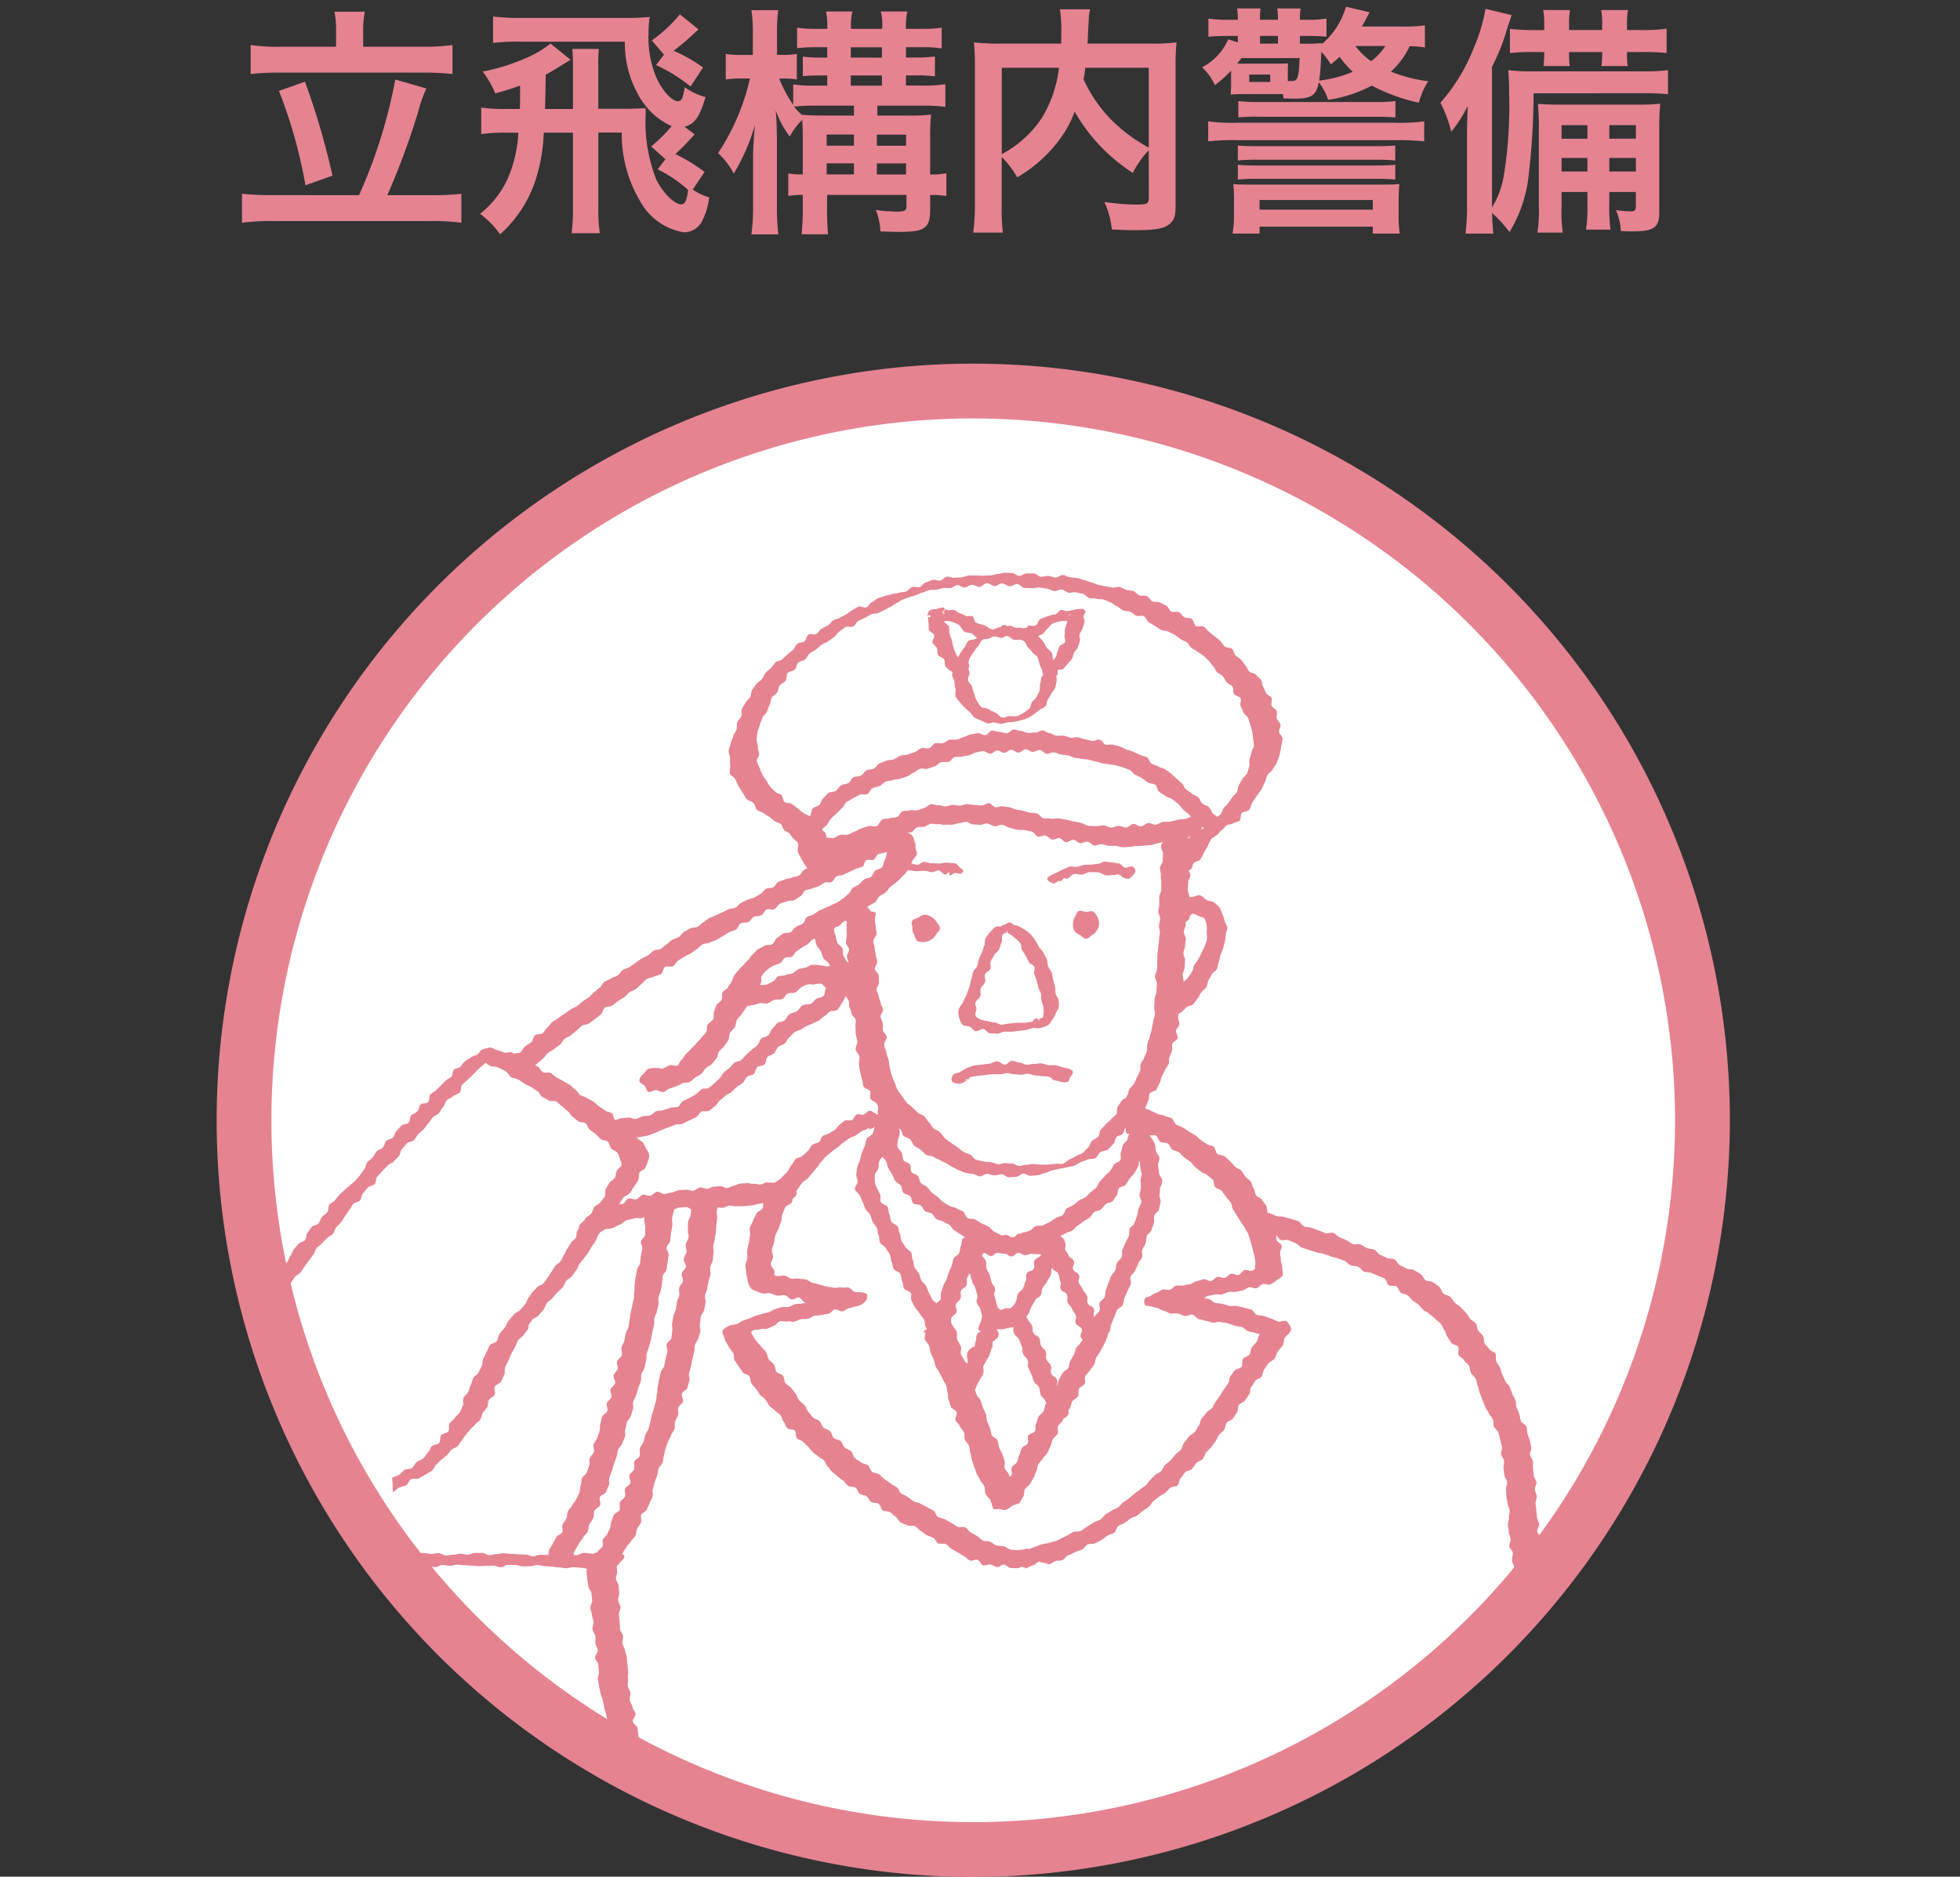 <svg xmlns="http://www.w3.org/2000/svg" xmlns:xlink="http://www.w3.org/1999/xlink" width="141" height="135" viewBox="0 0 141 135"><rect x="0" y="0" width="141" height="135" fill="#333333" stroke="none"/><defs><clipPath id="a"><rect width="141" height="135" transform="translate(706 3568)" fill="none" stroke="#707070" stroke-width="1"/></clipPath><clipPath id="b"><circle cx="52.459" cy="52.459" r="52.459" fill="#fff" stroke="#e43f03" stroke-miterlimit="10" stroke-width="1.225"/></clipPath></defs><g transform="translate(-706 -3568)" clip-path="url(#a)"><g transform="translate(608.635 3517.684)"><g transform="translate(114.771 50.795)"><path d="M122.1,64.138a36.659,36.659,0,0,0,2.607-8.319l2.238.644a9.359,9.359,0,0,0-.589,1.666,52.333,52.333,0,0,1-2.223,6.009h3.124a19.174,19.174,0,0,0,2.205-.1v2.085A15.378,15.378,0,0,0,127.254,66H115.936a15.856,15.856,0,0,0-2.258.122V64.033a19.75,19.75,0,0,0,2.258.1Zm-1.648-11.843a6.982,6.982,0,0,0-.12-1.354h2.188a6.448,6.448,0,0,0-.122,1.336v1.181h4.183a15.615,15.615,0,0,0,2.243-.12v2.083a19.493,19.493,0,0,0-2.243-.1H116.49a18.7,18.7,0,0,0-2.188.1V53.339a14.6,14.6,0,0,0,2.188.12h3.959Zm-2.24,3.681a53.686,53.686,0,0,1,1.978,6.756l-1.943.694a34.954,34.954,0,0,0-1.908-6.791Z" transform="translate(-113.678 -50.576)" fill="#e58391"/><path d="M123.4,57.825c.017-.5.017-.5.017-1.683a17.434,17.434,0,0,1-1.788.554,7,7,0,0,0-.9-1.563,14.408,14.408,0,0,0,2.78-.834,8.138,8.138,0,0,0,2.1-1.179l1.441,1.161c-1.041.644-1.319.817-1.788,1.079-.018,1.336-.035,2.153-.052,2.465h2.013V54.751a12.1,12.1,0,0,0-.05-1.249h1.908a12.4,12.4,0,0,0-.035,1.249v3.057h2.173c.1,0,.5-.017,1.231-.035v.47a11.315,11.315,0,0,0,.764,4.653c.487.974,1.3,1.788,1.808,1.788.26,0,.4-.295.484-1.041a9.6,9.6,0,0,0-2.19-1.476l.559-.729-1.026-.919a11.679,11.679,0,0,0,1.476-1.461,5.083,5.083,0,0,1-2.413-2.273,7.528,7.528,0,0,1-.957-3.8h-7.518a14.5,14.5,0,0,0-1.963.087V51.174a16.588,16.588,0,0,0,2.135.1h7.45c.642,0,1.041-.017,1.686-.07a7.623,7.623,0,0,0-.087,1.129,7.5,7.5,0,0,0,.572,3.247c.435.954,1.111,1.686,1.563,1.686.242,0,.345-.227.467-1.009a4.749,4.749,0,0,0,1.5.712c-.435,1.441-.764,1.911-1.511,2.138l.727.537a18.683,18.683,0,0,1-1.386,1.424,12.262,12.262,0,0,1,2.1,1.286l-.852,1.266a3.918,3.918,0,0,0,1.181.557,4.758,4.758,0,0,1-.47,1.631,1.462,1.462,0,0,1-1.336.887,4.382,4.382,0,0,1-3.179-2.275,9.386,9.386,0,0,1-1.3-4.9h-1.686v5.4a11.705,11.705,0,0,0,.107,1.841h-2.033a13.23,13.23,0,0,0,.1-1.823V59.526h-2.1a12.49,12.49,0,0,1-.659,3.614,8.99,8.99,0,0,1-2.483,3.7,6.492,6.492,0,0,0-1.441-1.476,6.761,6.761,0,0,0,2.2-3.054,9.772,9.772,0,0,0,.557-2.78h-.937a11.807,11.807,0,0,0-1.736.1V57.72a10.565,10.565,0,0,0,1.736.1Zm9.5-4.933a10.392,10.392,0,0,0,2.013-1.876l1.336,1.079a19.031,19.031,0,0,1-1.786,1.543,10.853,10.853,0,0,1,2.118,1.2l-.9,1.371a11.233,11.233,0,0,0-2.483-1.543l.572-.747Z" transform="translate(-103.41 -50.463)" fill="#e58391"/><path d="M133.486,60.015c0-.5-.015-.832-.035-1.231a4.559,4.559,0,0,0-.9,1.2A7.122,7.122,0,0,1,131.54,58.1c.053.592.087,1.356.087,2.5V64.9a16.99,16.99,0,0,0,.1,2.118H129.79a14.136,14.136,0,0,0,.12-2.118V61.543c0-.659.053-1.561.14-2.4a14.852,14.852,0,0,1-1.528,3.507,5.357,5.357,0,0,0-1.129-1.476,16.17,16.17,0,0,0,2.29-5.365h-.572a6.936,6.936,0,0,0-1.164.067V54.043a6.628,6.628,0,0,0,1.164.07h.782V52.7a11.222,11.222,0,0,0-.1-1.806h1.926a12.466,12.466,0,0,0-.087,1.791v1.424h.4a5.738,5.738,0,0,0,1.024-.07v1.838a5.859,5.859,0,0,0-.989-.067h-.277a9.466,9.466,0,0,0,1.007,1.891V56.231a8.882,8.882,0,0,0,1.511.087h.937v-.732h-.415c-.609,0-.989.02-1.339.052V54.233a9.989,9.989,0,0,0,1.339.07h.415v-.747h-.712a11.965,11.965,0,0,0-1.456.07V52.15a8.744,8.744,0,0,0,1.441.085h.727a5.218,5.218,0,0,0-.087-1.249h1.9a4.213,4.213,0,0,0-.1,1.249h2.24a3.931,3.931,0,0,0-.1-1.249h1.911a4.879,4.879,0,0,0-.1,1.249h1.129a9.263,9.263,0,0,0,1.441-.085v1.494a7.981,7.981,0,0,0-1.441-.087h-1.129V54.3h.767c.467,0,.952-.035,1.316-.07v1.424a8.632,8.632,0,0,0-1.316-.07h-.767v.732h1.234a8.826,8.826,0,0,0,1.6-.1v1.633a10.638,10.638,0,0,0-1.613-.087h-3.282v.712h2.258a12.752,12.752,0,0,0,1.613-.07,14.852,14.852,0,0,0-.07,1.718v2.587a5.462,5.462,0,0,0,1.166-.085v1.631a7.469,7.469,0,0,0-1.166-.07v1.024c0,1.374-.365,1.633-2.238,1.633-.33,0-.834-.017-1.339-.035a4.872,4.872,0,0,0-.33-1.546,11.614,11.614,0,0,0,1.493.122c.589,0,.712-.07.712-.4v-.8h-5.712v.694a21.245,21.245,0,0,0,.067,2.135H133.4a17.255,17.255,0,0,0,.085-2.135v-.694a5.987,5.987,0,0,0-1.041.07V62.637a5.6,5.6,0,0,0,1.041.07Zm1.581-1.543h2.1V57.76h-2.78a13.261,13.261,0,0,0-1.528.067,4.152,4.152,0,0,0,.554.592C133.92,58.454,134.3,58.471,135.067,58.471Zm2.1,2.168v-.8h-1.963v.8Zm0,2.068v-.8h-1.963v.8Zm2.013-8.4v-.747h-2.24V54.3Zm0,2.015v-.732h-2.24v.732Zm1.736,4.321v-.8h-2.1v.8Zm0,2.068v-.8h-2.1v.8Z" transform="translate(-93.141 -50.639)" fill="#e58391"/><path d="M147.367,61.013a6.613,6.613,0,0,0-1.144,1.631,12.855,12.855,0,0,1-4.186-4.411,7.686,7.686,0,0,1-.834,1.651,9.982,9.982,0,0,1-3.3,3.074,6.621,6.621,0,0,0-1.111-1.461v3.369a14.361,14.361,0,0,0,.085,2.068h-2.138a14.517,14.517,0,0,0,.122-2.1v-9.9a15.269,15.269,0,0,0-.067-1.683,16.369,16.369,0,0,0,2.013.087h4.256c.015-.4.015-.644.015-.939a9.259,9.259,0,0,0-.1-1.528h2.17a4.27,4.27,0,0,0-.1.869c-.017.242-.017.242-.052.954-.015.367-.015.367-.035.644h4.428a14.933,14.933,0,0,0,1.978-.087,15.507,15.507,0,0,0-.067,1.683v9.953c0,.727-.05.989-.26,1.249-.385.487-1.009.624-2.64.624-.47,0-.992-.017-1.683-.05a6.59,6.59,0,0,0-.537-1.983,16.087,16.087,0,0,0,2.253.192c.852,0,.939-.052.939-.554Zm-10.572.277a7.89,7.89,0,0,0,2.88-2.6,8.842,8.842,0,0,0,1.234-3.611h-4.113Zm6.007-6.216c-.052.435-.07.522-.122.834a10.218,10.218,0,0,0,1.963,2.882,11.739,11.739,0,0,0,2.725,2.03V55.074Z" transform="translate(-82.135 -50.681)" fill="#e58391"/><path d="M157.363,53.73a7.571,7.571,0,0,0-1.1-.087,5.763,5.763,0,0,1-1.351,1.823,10.654,10.654,0,0,0,2.692.694,5.024,5.024,0,0,0-.679,1.546,13.426,13.426,0,0,1-3.387-1.231A9.807,9.807,0,0,1,150.4,57.5a4.076,4.076,0,0,0-.677-1.269c-.175.957-.5,1.181-1.773,1.181-.12,0-.137,0-.762-.017-.018-.172-.037-.225-.037-.312h-2.9c-.21,0-.694.017-.867.035.032-.47.032-.5.032-.782V55.4a9.125,9.125,0,0,1-1.164,1.039,4.148,4.148,0,0,0-.919-1.284,4.086,4.086,0,0,0,1.876-2.013l.692.225V52.9h-.415c-.764,0-1.214.017-1.7.052v-1.3a10.155,10.155,0,0,0,1.666.087h.45v-.087a4.752,4.752,0,0,0-.05-.729h1.683a4.3,4.3,0,0,0-.035.729v.087h1.286v-.1a3.952,3.952,0,0,0-.052-.712h1.686a3.965,3.965,0,0,0-.052.712v.1h.38a8.521,8.521,0,0,0,1.531-.087v1.3c-.507-.035-.907-.052-1.511-.052h-.4v.557h.172a14.14,14.14,0,0,0,1.426-.035v.052a5.6,5.6,0,0,0,1.716-2.675l1.7.4c-.122.227-.122.227-.347.659-.087.14-.122.21-.21.365h2.885a10.574,10.574,0,0,0,1.648-.085Zm-15.594,5.315a12.994,12.994,0,0,0,2.1.1h11.286a13.556,13.556,0,0,0,2.153-.1v1.439a18.667,18.667,0,0,0-2.153-.085H143.871a15.974,15.974,0,0,0-2.1.085Zm1.858,5.607c0-.347-.015-.747-.05-1.094.382.035.712.035,1.633.035h8.664c.989,0,1.214,0,1.648-.035-.035.347-.05.729-.05,1.111V65.78a7.294,7.294,0,0,0,.082,1.339h-1.941v-.5h-8.144v.5h-1.946a7.567,7.567,0,0,0,.1-1.339Zm3.874-8.509h.277c.435,0,.5-.19.572-1.648h-4.183c-.1.137-.175.207-.312.4H146.7c.487,0,.557,0,.817-.017-.018.26-.018.277-.018.677Zm-3.6,4.638c.367.035.767.052,1.479.052h8.349c.732,0,1.111-.017,1.5-.052v1.076c-.5-.035-.784-.052-1.5-.052h-8.349c-.679,0-1.007.017-1.479.052Zm0,1.389c.385.035.749.052,1.479.052h8.349c.749,0,1.1-.017,1.5-.052v1.059c-.5-.035-.784-.052-1.5-.052h-8.349c-.679,0-1.007.017-1.479.052Zm.037-4.583a10.82,10.82,0,0,0,1.509.067h8.3a10.168,10.168,0,0,0,1.491-.067v1.179c-.415-.032-.692-.05-1.491-.05h-8.3a10.724,10.724,0,0,0-1.509.05Zm.782-1.374h1.511v-.537h-1.511Zm.747,9.186h8.144V64.7h-8.144Zm1.319-11.946V52.9H145.5v.557Zm5.382,2.03a6.91,6.91,0,0,1-.937-1.076c-.262.225-.33.295-.642.539a4.973,4.973,0,0,0-.677-.9c0,.017-.02.245-.035.677a13.862,13.862,0,0,1-.122,1.391A8.879,8.879,0,0,0,152.17,55.483Zm.192-1.858a5.055,5.055,0,0,0,1.129,1.094,4.252,4.252,0,0,0,1.024-1.094Z" transform="translate(-72.26 -50.795)" fill="#e58391"/><path d="M154.9,56.934a51.82,51.82,0,0,1-.332,5.694,10.02,10.02,0,0,1-1.4,4.291,9.188,9.188,0,0,0-1.254-1.374c.02.644.035.9.087,1.479h-2a14.969,14.969,0,0,0,.107-2.068V60.111c0-.659.015-1.249.052-2.273a8.925,8.925,0,0,1-1.184,1.856,9.27,9.27,0,0,0-.779-2.083,13.187,13.187,0,0,0,2.378-3.889,12.825,12.825,0,0,0,.869-2.865l1.876.45c-.087.262-.175.539-.3.9a14.33,14.33,0,0,1-1.111,2.812V65.146a6.433,6.433,0,0,0,.854-2.325,31.337,31.337,0,0,0,.38-5.8c0-.662-.015-1.2-.067-1.753a13.494,13.494,0,0,0,1.823.085h7.78a13.382,13.382,0,0,0,1.891-.085V57a16.009,16.009,0,0,0-1.686-.07Zm.764-4.95a5.132,5.132,0,0,0-.072-1.041h1.931a5.312,5.312,0,0,0-.07,1.041v.4h2.38v-.4a5.132,5.132,0,0,0-.072-1.041h1.928a5.633,5.633,0,0,0-.07,1.041v.4h1.094a11.1,11.1,0,0,0,1.756-.1v1.753a15.412,15.412,0,0,0-1.756-.07h-1.094v.175a4.843,4.843,0,0,0,.052.834h-1.893a6.193,6.193,0,0,0,.055-.854v-.155h-2.38v.155a5.157,5.157,0,0,0,.05.854h-1.891a6.765,6.765,0,0,0,.052-.834v-.175h-.732a14.111,14.111,0,0,0-1.736.07V52.3a15.8,15.8,0,0,0,1.736.087h.732Zm1.249,12.05v1.044A10.392,10.392,0,0,0,157,66.954h-1.823a10.323,10.323,0,0,0,.1-1.876v-5.49a18.075,18.075,0,0,0-.067-1.891c.52.035.867.052,1.841.052h5.28a13.843,13.843,0,0,0,1.683-.07,15.119,15.119,0,0,0-.07,1.858v5.922c0,1.146-.365,1.406-2,1.406-.137,0-.137,0-.764-.017a4.686,4.686,0,0,0-.347-1.511,8.328,8.328,0,0,0,1.044.087c.312,0,.38-.07.38-.4v-.992h-1.911v.8a12.374,12.374,0,0,0,.087,1.911H158.67a11.031,11.031,0,0,0,.1-1.911v-.8Zm1.858-4.808h-1.858V60.2h1.858Zm0,2.36h-1.858v.974h1.858Zm3.489-1.389v-.972h-1.911V60.2Zm0,2.363v-.974h-1.911v.974Z" transform="translate(-61.981 -50.701)" fill="#e58391"/></g><g transform="translate(115.572 78.223)"><circle cx="52.459" cy="52.459" r="52.459" fill="#fff"/><g clip-path="url(#b)"><path d="M165.228,91.879a.938.938,0,0,0-.469-.162.9.9,0,0,0-.45.2c-.15.085-.38.1-.465.247s.02.35.02.527a.815.815,0,0,0,.12.45c.085.147.09.39.24.475a1.107,1.107,0,0,0,.534.062.944.944,0,0,0,.467-.175.872.872,0,0,0,.33-.35c.085-.145.287-.282.287-.462s-.172-.332-.257-.477A.934.934,0,0,0,165.228,91.879Zm11.651-.382c-.145-.082-.337.017-.517.017s-.4-.142-.542-.057-.2.31-.285.46a.91.91,0,0,0-.115.48.961.961,0,0,0,.092.49c.087.15.252.2.4.287s.267.277.447.277.3-.2.447-.282a.788.788,0,0,0,.327-.325.833.833,0,0,0,.157-.447.912.912,0,0,0-.1-.482A1.034,1.034,0,0,0,176.879,91.5Zm-.654-21.376c-.012.027-.037.037-.055.06l-.005.01a.3.3,0,0,0,.075-.022c.02-.017,0-.045-.012-.075l-.005,0Zm-10-.375.017-.012C166.207,69.726,166.212,69.733,166.227,69.746Zm-1.174,1.476c.04.152.337.24.38.392s-.167.38-.12.532.257.247.315.395.008.345.077.487.342.185.435.33.012.412.127.532a1.864,1.864,0,0,0,.412.332.246.246,0,0,0,.1.027.4.4,0,0,0-.062.177c-.015.177.15.355.165.532a3.034,3.034,0,0,0,.087.514c.042.172-.062.4.01.562a3.628,3.628,0,0,0,.332.44,3.046,3.046,0,0,0,.34.355,2.911,2.911,0,0,0,.357.325c.127.1.192.3.332.382a3.867,3.867,0,0,0,.452.207,3.982,3.982,0,0,0,.46.207c.157.042.35-.08.512-.057a4.008,4.008,0,0,0,.482.095,4.917,4.917,0,0,0,.48-.112,4.425,4.425,0,0,0,.482-.037,4.324,4.324,0,0,0,.487-.112,4.112,4.112,0,0,0,.477-.16,4.324,4.324,0,0,0,.822-.574c.13-.107.332-.142.445-.267s.08-.362.175-.5a3.128,3.128,0,0,0,.25-.422c.075-.15.222-.262.272-.425a3.4,3.4,0,0,0,.107-.489,1.03,1.03,0,0,0-.032-.335.209.209,0,0,0,.1-.165c0-.095,0-.19,0-.282.135-.027.3.007.41-.072a2.766,2.766,0,0,0,.3-.357,3.093,3.093,0,0,0,.312-.342,3.466,3.466,0,0,0,.152-.455c.07-.14.225-.245.28-.392s.095-.3.142-.452-.055-.342-.01-.492.167-.272.207-.422.107-.292.142-.442-.1-.332-.08-.485l0,0h-.005l.01-.01a.243.243,0,0,1,.052-.082v-.01l.005,0a.235.235,0,0,0,.075-.127c0-.287-.217-.252-.48-.232a1.326,1.326,0,0,0-.4.07c-.14.017-.275.055-.415.072s-.315-.1-.457-.08-.245.272-.387.307-.265.04-.39.085a3.1,3.1,0,0,0-.38.135,2.882,2.882,0,0,0-.38.16c-.11.085-.117.292-.217.377-.2.165-.38.022-.654.075.1-.02-.07.14-.07.14-.06,0-.122.025-.182.027-.15.01-.145-.027-.267-.032a2.79,2.79,0,0,0-.32.015,1.075,1.075,0,0,1-.1-.04l-.02-.01a.809.809,0,0,0-.312-.11.3.3,0,0,0-.142.042l-.04,0h0a.365.365,0,0,0-.265-.087.52.52,0,0,0-.245.177.121.121,0,0,0-.062-.015c-.212.015-.285.165-.522.145-.19-.017-.36-.2-.544-.282-.217-.095-.469-.087-.649-.235-.11-.09-.095-.357-.215-.422s-.325.032-.46-.017a3.117,3.117,0,0,0-.43-.19c-.155-.035-.287-.22-.445-.242s-.322.025-.48.007a.613.613,0,0,1-.14-.065c-.037.035-.092.17-.125.165-.08-.015-.032-.07,0-.06l-.005.045.012-.04,0,0,0,0c.027-.062.082-.157.072-.17-.11-.137-.387,0-.582.04s-.412.027-.512.13a.425.425,0,0,0-.127.377,4.077,4.077,0,0,0,.062.492C165.053,70.882,165.013,71.065,165.053,71.222Zm10.18-1.109c-.01.042-.085.075-.092.117l0,.012a.07.07,0,0,1-.047-.02C175.1,70.23,175.25,70.026,175.233,70.113Zm-2.038,1.429c.147-.082.235-.26.362-.372.152-.14.262-.325.415-.4a2.287,2.287,0,0,1,.549-.162c.152-.027.327-.012.507-.025a.646.646,0,0,0-.04.11c-.035.15-.1.29-.142.442s.01.317-.032.467.085.352.035.5-.362.195-.42.34c-.05.12-.07.242-.127.36s-.05.265-.122.372a2.055,2.055,0,0,1-.145.195.118.118,0,0,1-.047.017c-.055-.167-.02-.36-.1-.514s-.267-.235-.375-.375-.135-.337-.262-.46a4.793,4.793,0,0,0-.347-.365A1.785,1.785,0,0,0,173.195,71.542Zm-4.313.432a.558.558,0,0,1,.192-.085c.035,0,.072,0,.107,0,.185.017.375-.175.564-.185s.387.127.569.1a.6.6,0,0,0,.247-.125.778.778,0,0,1,.152,0l.02.005c.157.037.3.252.462.262a3.418,3.418,0,0,0,.422-.015.938.938,0,0,1,.275.115c.137.1.167.325.285.442a2.8,2.8,0,0,1,.325.365c.1.135.3.21.372.357a3.241,3.241,0,0,1,.132.492,3.355,3.355,0,0,1,.195.472c.02.107.05.22.072.332-.075.05-.132.107-.132.177a3.207,3.207,0,0,1-.1.47,3.113,3.113,0,0,1-.04.482,2.928,2.928,0,0,1-.22.432c-.072.145-.215.232-.31.362s-.08.35-.2.462a2.536,2.536,0,0,1-.395.295,2.143,2.143,0,0,1-.435.235,1.94,1.94,0,0,1-.564.005c-.187.01-.387.142-.572.1s-.3-.272-.477-.345a3.034,3.034,0,0,1-.48-.252c-.155-.1-.432-.055-.567-.182a3.152,3.152,0,0,1-.315-.485c-.1-.137-.1-.335-.175-.485a2.821,2.821,0,0,1-.137-.477c-.052-.162-.262-.282-.287-.452s.1-.345.1-.514a1.159,1.159,0,0,0-.072-.317l.025-.055a.315.315,0,0,0-.02-.335,1.757,1.757,0,0,1,.072-.33,3.11,3.11,0,0,1,.285-.445,2.806,2.806,0,0,1,.315-.427C168.694,72.3,168.747,72.079,168.882,71.974ZM166.6,70.623a2.772,2.772,0,0,1,.567.227c.172.08.227.325.387.467.14.127.407.095.574.18.132.067.245.222.38.3a.468.468,0,0,1-.075.067c-.147.1-.41.042-.542.157s-.167.335-.282.467a3.381,3.381,0,0,0-.3.437c-.057.095-.12.187-.177.28a.45.45,0,0,0-.03-.06,3.4,3.4,0,0,1-.3-.712c-.062-.147-.057-.317-.11-.47s-.115-.3-.16-.45.008-.332-.03-.485-.307-.257-.342-.412l0-.022A2.2,2.2,0,0,1,166.6,70.623Zm-.415-.669c0-.025,0-.02,0,0Zm-.01.045a1.285,1.285,0,0,1-.055.172c0-.03,0-.057,0-.085-.008-.052-.115-.095-.12-.147S166.122,69.978,166.172,70Zm-1.049.192a1.013,1.013,0,0,0,.067.137c-.065-.02-.162,0-.217-.025C164.918,70.25,165.083,70.1,165.123,70.19Zm44.029,81.5c-.008-.17-.008-.34-.015-.509s-.1-.337-.1-.507,0-.342-.007-.512.01-.34,0-.509.295-6.284.287-6.454-.122-.337-.127-.507.117-.345.112-.514-.09-.337-.1-.507-.192-.335-.2-.5.26-.35.255-.519-.235-.332-.242-.5.2-.35.2-.519-.085-.337-.092-.507-.117-.335-.125-.507.142-.347.135-.517-.265-.327-.272-.5.165-.35.157-.519.057-.345.048-.515-.25-.322-.257-.489.147-.345.14-.512-.147-.33-.155-.5-.04-.335-.05-.5-.045-.335-.055-.5.095-.345.082-.512-.115-.33-.13-.5.127-.35.11-.517-.185-.322-.2-.49-.02-.337-.042-.5.012-.342-.015-.509-.172-.312-.2-.477.115-.367.08-.529-.055-.337-.1-.5-.122-.317-.17-.48-.025-.347-.077-.507-.34-.25-.395-.412-.055-.342-.115-.507-.135-.312-.195-.475-.023-.357-.085-.519-.16-.3-.225-.465-.112-.325-.18-.485-.25-.265-.322-.42-.137-.312-.212-.467-.087-.34-.167-.495-.185-.29-.265-.442.03-.41-.055-.559-.362-.19-.452-.337-.235-.257-.327-.4-.027-.392-.122-.537-.24-.252-.34-.392-.077-.375-.18-.512-.3-.207-.407-.34-.185-.3-.3-.43-.24-.25-.357-.377-.3-.2-.43-.332-.2-.307-.337-.43-.365-.13-.5-.247-.162-.367-.3-.479-.292-.215-.437-.322-.4-.05-.549-.152-.2-.35-.35-.445-.31-.185-.465-.275-.395-.032-.552-.117-.315-.165-.474-.245-.232-.34-.395-.417-.38-.037-.544-.11l-.482-.217c-.162-.07-.257-.3-.42-.37s-.362-.05-.527-.12-.3-.187-.467-.255-.395.03-.559-.035-.3-.212-.462-.277-.322-.142-.487-.207-.282-.255-.45-.317-.41.082-.574.02-.322-.145-.49-.2-.332-.122-.5-.182-.362-.035-.529-.095-.257-.332-.425-.39-.342-.1-.509-.155-.345-.087-.512-.145-.37-.01-.537-.065-.325-.147-.492-.2a.484.484,0,0,0-.135-.007l-.008-.03c-.077-.152-.04-.365-.122-.514s-.212-.275-.3-.42-.337-.187-.432-.33-.07-.365-.17-.5-.1-.355-.207-.487-.275-.225-.385-.352-.18-.3-.3-.427-.322-.167-.442-.285-.222-.27-.352-.387-.255-.237-.385-.352-.4-.065-.534-.175-.12-.4-.257-.51-.36-.1-.5-.2-.292-.187-.432-.29-.252-.242-.4-.34-.3-.172-.447-.267-.285-.2-.432-.29-.332-.122-.482-.212-.187-.37-.337-.457-.347-.092-.5-.177-.365-.055-.517-.135-.312-.15-.467-.227a1.219,1.219,0,0,0-.377-.135l0-.022c0-.022-.03-.04-.057-.057l.032-.042c.092-.14.11-.33.2-.472s.02-.38.107-.522.41-.15.492-.295.14-.31.22-.457.087-.332.165-.477.145-.3.215-.447.2-.277.262-.43.01-.352.065-.5.132-.3.182-.46-.018-.347.025-.5.352-.25.39-.412-.157-.37-.125-.532.212-.295.237-.46-.1-.345-.082-.51c.013-.082.02-.167.027-.25a1.5,1.5,0,0,0,.212-.12c.115-.077.212-.23.362-.352.117-.1.355-.092.487-.222.112-.11.195-.272.312-.407.107-.117.157-.3.265-.437s.255-.222.355-.37.075-.345.165-.495.157-.285.24-.44.3-.235.367-.385.072-.347.135-.5.062-.34.115-.494.145-.312.185-.47.1-.33.13-.49.055-.34.065-.5.127-.357.115-.517-.165-.335-.2-.492a2.585,2.585,0,0,0-.16-.487,2.434,2.434,0,0,0-.212-.48,2.526,2.526,0,0,0-.392-.352c-.127-.1-.35-.075-.5-.16-.187-.1-.315-.29-.48-.337-.207-.06-.407.1-.577.1-.085,0-.157,0-.227.01l.008-.035c.008-.172-.117-.347-.112-.519s.03-.342.037-.512.155-.34.16-.509a.7.7,0,0,0-.135-.317c.053-.035.107-.067.16-.1.132-.092.117-.365.235-.475s.355-.1.45-.235a3.726,3.726,0,0,0,.267-.5c.085-.167.187-.32.28-.482a2.3,2.3,0,0,1,.257-.5,3.619,3.619,0,0,1,.4-.275c.125-.1.2-.26.337-.35s.217-.252.35-.34.345-.06.475-.152.34-.092.462-.195.04-.412.15-.532c.122-.137.437-.115.552-.26s.115-.382.222-.532.207-.307.31-.46.232-.29.33-.45.147-.342.237-.5.11-.36.195-.524.3-.26.382-.427.237-.322.31-.5a5.37,5.37,0,0,0,.19-.554,3.947,3.947,0,0,0,.107-.574,3.415,3.415,0,0,0,.107-.582c0-.17-.237-.322-.255-.489s.13-.355.1-.517-.215-.292-.26-.452.047-.365-.01-.522-.3-.24-.365-.392.07-.4-.007-.552-.31-.21-.395-.355-.12-.32-.212-.46-.057-.37-.155-.5-.255-.235-.36-.365-.385-.117-.492-.242-.155-.307-.27-.43-.19-.285-.307-.4-.275-.2-.395-.312-.127-.36-.252-.47-.4-.062-.529-.175-.195-.3-.327-.41-.262-.222-.4-.327-.267-.217-.4-.317-.232-.27-.375-.367-.432.03-.577-.062-.147-.407-.292-.5-.382-.035-.529-.12-.24-.275-.39-.36-.4.035-.557-.045-.2-.357-.357-.432-.31-.152-.465-.225-.372-.01-.529-.077-.245-.31-.4-.375-.372.007-.532-.055-.275-.252-.437-.31-.35-.037-.512-.092-.312-.157-.477-.2-.38.072-.544.027-.34-.042-.507-.085-.337-.07-.507-.11-.325-.132-.494-.167-.33-.135-.5-.165-.332-.122-.5-.147-.347-.035-.52-.057-.337-.142-.509-.162-.37.2-.544.18-.337-.1-.512-.115-.352.075-.527.062-.335-.232-.507-.242-.35.01-.524,0-.352.187-.527.182-.345-.2-.517-.207-.35-.022-.522-.022-.35.09-.522.09-.345.1-.517.1-.345.01-.52.02-.347-.025-.519-.01-.35-.02-.522,0-.335.1-.507.127-.347.01-.519.037-.372-.115-.544-.082-.3.24-.474.277-.377-.087-.544-.045-.327.137-.495.182-.28.28-.447.33-.375-.047-.539,0-.277.267-.44.325-.357.027-.52.087-.345.045-.5.107-.34.065-.5.127-.33.095-.487.16-.282.212-.44.28-.237.3-.395.372-.425-.112-.582-.04-.3.175-.452.25-.27.225-.425.3-.3.162-.452.242-.332.107-.482.19-.237.275-.387.362-.3.152-.452.242-.225.28-.37.372-.44-.045-.582.052-.15.385-.29.485-.37.075-.507.177-.177.33-.31.437-.265.215-.395.325-.245.237-.372.352-.37.1-.492.225-.21.277-.33.4-.27.22-.382.35-.155.317-.265.45-.295.2-.4.342-.195.287-.29.427-.062.37-.15.514-.25.25-.33.4-.187.29-.26.445.012.377-.052.537-.23.272-.29.435,0,.352-.05.517-.2.3-.237.465-.142.332-.175.512-.135.347-.155.527.1.37.1.549a4.219,4.219,0,0,0,.013.534c.022.18-.082.395-.03.567s.327.27.4.435a4.8,4.8,0,0,0,.227.487c.1.155.175.317.287.462s.17.33.295.465.36.155.49.282.132.4.27.514.365.135.5.245.26.175.39.262.24.2.37.292.312.115.435.21.132.32.24.435.332.14.415.277a2.272,2.272,0,0,0,.5.549c.215.215.015.45.08.754a3.375,3.375,0,0,0,.23.455,4.931,4.931,0,0,0,.26.425,3.245,3.245,0,0,0,.175.287c-.072.037-.142.075-.212.11-.155.075-.217.337-.37.412s-.347.067-.5.142-.352.055-.507.132-.327.1-.482.18-.227.315-.38.39-.365.035-.517.11-.24.287-.392.362-.29.187-.442.262-.34.087-.492.165-.312.142-.462.22-.25.262-.4.34-.36.047-.512.125-.307.147-.46.227-.315.135-.467.215-.322.122-.472.2-.27.217-.422.3-.26.235-.41.317-.375.027-.524.112-.295.175-.442.26-.232.282-.38.367-.33.115-.475.2-.255.24-.4.327-.262.225-.407.315-.375.045-.519.135-.255.237-.4.33-.322.147-.47.242-.282.2-.427.3-.282.2-.43.3-.34.117-.485.215-.23.287-.372.387-.337.125-.482.225-.33.14-.472.242-.2.32-.345.42-.267.227-.407.33-.237.27-.38.372-.3.182-.437.287-.267.227-.407.332-.325.147-.464.252-.292.195-.43.3-.295.19-.432.3-.3.185-.44.292-.222.28-.36.39-.2.3-.337.415-.422.04-.557.152-.135.382-.267.494-.3.185-.435.3-.2.3-.337.415c-.112.1-.35.06-.5.12a.311.311,0,0,0-.107-.085c-.167-.065-.39.042-.559,0a4.219,4.219,0,0,0-.5-.172c-.175-.025-.355-.195-.529-.19a2.781,2.781,0,0,0-.537.137c-.17.04-.25.307-.412.387a2.226,2.226,0,0,0-.47.207c-.125.1-.282.165-.4.275s-.2.257-.312.37-.355.1-.47.22-.065.382-.177.5-.3.165-.407.282-.232.23-.342.347-.232.222-.345.337-.3.185-.417.307-.045.432-.165.554-.425.062-.544.185-.115.365-.232.487-.322.165-.442.287-.072.4-.19.524-.4.092-.517.217l-.352.372c-.117.125-.127.35-.245.475s-.37.122-.487.247-.125.347-.242.472-.335.155-.452.282-.17.3-.285.432-.27.217-.385.345-.1.372-.212.5-.19.285-.3.415-.217.26-.33.39-.272.215-.385.342-.277.212-.39.34-.275.217-.385.345-.212.27-.322.4-.3.2-.407.327-.042.412-.152.542-.275.217-.385.347-.14.327-.25.46-.382.127-.49.257-.2.282-.3.415-.062.39-.17.522-.367.142-.475.277-.225.255-.332.39-.14.325-.245.46-.135.327-.24.462-.21.27-.312.4-.25.25-.357.387-.252.247-.357.387-.16.317-.267.457-.24.255-.345.395-.35.175-.455.317-.062.385-.165.527-.34.19-.44.332-.157.32-.255.465-.035.4-.132.547-.322.207-.417.355-.042.385-.135.534-.262.25-.35.4-.245.265-.33.417-.227.277-.31.432-.2.3-.275.455-.077.357-.15.514.02.392-.05.554-.392.217-.455.38-.1.342-.157.507-.037.36-.09.527-.095.34-.14.51-.152.325-.192.494.047.37.015.542-.082.34-.107.514.075.357.06.532-.307.33-.315.5.222.357.222.532-.155.352-.15.529.167.345.177.522.027.347.045.525.06.342.087.517-.112.38-.077.552.13.335.18.5.062.355.127.519.217.292.295.45.077.365.172.514a4.4,4.4,0,0,0,.327.427c.107.13.335.152.455.272s.182.295.312.4.247.237.385.335.37.05.514.14.23.267.38.347.347.057.5.13.257.242.415.307.287.192.447.252.292.192.452.25.365-.015.522.035.327.122.495.172.3.232.467.28.392-.13.562-.087.33.112.5.15.335.1.5.137.327.142.5.175.37-.09.542-.062.312.257.485.282.362-.077.537-.052.345.03.519.052.34.075.514.092.352-.047.527-.03.332.187.507.2.36-.135.532-.125.347.025.522.035.34.19.512.2.352-.065.527-.06.35-.037.524-.03.35-.005.524,0,.345.127.519.13.347-.013.519-.01.35.05.524.052.35-.155.524-.152.347.062.522.065.35-.09.522-.09.35.042.525.045.347.027.522.027.35.035.522.035.35-.02.524-.02.347-.015.522-.015.35.117.522.117.35-.172.524-.172.35.008.524.008.347.1.522.1.35-.005.522-.005.35-.092.524-.09.347.075.522.077.35.032.522.035.35.057.524.057.347.057.522.06.35-.08.524-.077.347.042.522.042a3.879,3.879,0,0,1,.442.07.817.817,0,0,0-.017.245l.05.512c.017.172.055.34.072.512s.21.325.227.495.035.342.052.514-.142.36-.125.532.087.335.107.507.095.335.112.507-.09.355-.072.527.187.325.207.5-.01.347.007.517.145.33.165.5-.21.372-.19.542.212.32.232.492.018.345.04.514-.1.362-.077.532.07.337.092.509.075.337.1.507.14.327.167.5.075.335.1.5.1.332.132.5.072.337.1.507-.072.36-.042.529.172.32.2.49-.09.365-.06.534.195.315.227.482.09.332.122.5.1.33.14.5-.192.392-.157.562.275.29.312.46.075.407.267.447c.147.032.352-.085.534-.11a2.432,2.432,0,0,0,.524-.065,1.55,1.55,0,0,0,.44-.3.637.637,0,0,0,.245-.512c-.037-.167-.165-.315-.2-.482s-.127-.325-.162-.495-.14-.322-.172-.492.017-.355-.015-.522.055-.362.025-.529-.035-.345-.065-.512-.31-.3-.337-.467.222-.385.192-.554-.19-.317-.217-.487-.162-.322-.19-.492.062-.36.037-.529-.16-.325-.185-.495.042-.352.017-.524.03-.35.007-.522-.022-.342-.045-.514-.03-.342-.052-.512-.11-.332-.13-.5-.16-.327-.18-.5.062-.355.042-.527-.2-.322-.217-.495-.007-.345-.027-.517l-.052-.514c-.017-.17.137-.36.117-.532s-.15-.33-.167-.5.087-.355.07-.527-.02-.345-.037-.515-.177-.33-.195-.5.1-.355.087-.527c-.015-.137-.018-.277-.027-.417.137-.072.21-.242.317-.337.225-.192.35-.427.057-.482.02-.037.04-.077.062-.115.08-.147.185-.282.262-.432s.25-.252.325-.4.247-.257.32-.41.05-.352.122-.5.207-.28.277-.435-.055-.392.01-.549.342-.225.407-.38.145-.31.207-.467.147-.307.207-.465-.04-.38.02-.539.07-.335.127-.494.125-.315.182-.475.047-.342.1-.5.23-.28.285-.44.052-.34.1-.5.062-.337.115-.5.115-.317.167-.477.17-.307.222-.472.2-.3.257-.465,0-.362.045-.527.165-.312.212-.48-.032-.37.018-.534.3-.275.345-.442-.132-.395-.085-.562.35-.262.395-.43.1-.335.142-.5-.062-.375-.02-.542.092-.332.135-.5.055-.342.1-.509.08-.337.12-.5.027-.35.067-.519.2-.307.242-.477.107-.33.142-.5-.06-.367-.025-.537.027-.347.062-.517.2-.312.235-.482.067-.34.1-.512-.065-.362-.032-.532.13-.33.16-.5l.09-.512c.027-.17.11-.332.137-.5s-.04-.357-.012-.527.152-.327.177-.5.035-.345.057-.514-.03-.355-.01-.527.082-.337.1-.509.067-.34.087-.512.012-.322.03-.482.045-.317.06-.477-.045-.327-.035-.487a1.693,1.693,0,0,1,.062-.292,2.248,2.248,0,0,0,.365.022c.167-.012.322-.137.485-.155s.345.07.507.047.365.017.554-.007.362-.035.547-.057.36-.092.539-.115a1.839,1.839,0,0,0,.282-.062.97.97,0,0,1-.037.387c-.082.157-.365.212-.44.37s-.175.33-.245.5-.162.337-.225.507.045.4,0,.579-.047.36-.087.539-.082.35-.11.529.022.362.01.544-.145.355-.142.537c0,.15.055.327.062.517a3.919,3.919,0,0,0,.09.5,1.211,1.211,0,0,0,.137.457.606.606,0,0,0,.382.337c.187.05.367.172.547.207s.372-.042.547-.01.34.132.515.167.377-.067.552-.035.312.275.487.307.37-.167.532-.137.277.325.44.355l.087.017-.262.055c-.172.035-.352.017-.525.055s-.32.162-.492.2-.342-.027-.5.012-.315.1-.472.145-.29.17-.445.22-.322.067-.477.12-.317.082-.472.137-.3.135-.452.192-.312.1-.467.16-.28.185-.435.24-.33.047-.485.1a1.375,1.375,0,0,0-.427.255.28.28,0,0,0-.072.387c.077.152.092.335.175.485s.172.292.257.442.2.272.29.42.02.39.112.532.192.282.287.425.195.285.292.425.377.147.477.287.052.382.155.519.222.26.327.395.187.29.292.422.277.217.385.35.165.3.275.435.282.21.395.34.29.2.4.327.12.347.235.475.135.34.25.465.437.062.552.185.04.422.155.542.337.145.452.265.24.232.357.352.21.265.33.382.275.2.395.315.3.172.417.287.147.335.27.447.2.28.327.39.262.21.39.32.272.2.4.307.22.262.35.367.4.03.534.132.162.34.3.44.357.077.492.175.19.315.327.41.392.035.537.13.16.382.3.477.382.037.529.13.255.237.4.327.21.317.357.407.33.122.48.21.41-.02.557.067.255.245.4.33.272.22.422.3.327.122.477.2.217.322.37.4.4-.027.557.055.252.257.4.337.29.175.44.257.29.182.442.265.265.237.42.312.415-.1.572-.04.245.365.41.4.355-.095.514-.067.307.165.47.182.342-.19.5-.18.315.245.475.25.33.012.49.017a.751.751,0,0,0,.3-.117.351.351,0,0,0,.212.055.133.133,0,0,1,.062.082c.19-.052.36-.18.549-.23.155-.042.28-.195.422-.28a.918.918,0,0,0,.35.1c.147.022.285.122.44.087s.26-.17.4-.227a.322.322,0,0,1,.1-.02l0,0,0,0a1.446,1.446,0,0,0,.382-.022c.162-.072.262-.28.422-.36a.618.618,0,0,0,.3-.122l.018-.015c.062-.027.125-.052.182-.082.162-.08.347-.112.507-.195s.26-.275.417-.362.39-.007.539-.092.31-.157.457-.242.275-.212.422-.3.335-.117.48-.21.16-.392.3-.487.32-.137.465-.232.272-.207.415-.307.342-.11.482-.21.26-.23.4-.332.29-.187.427-.292.2-.3.332-.412.27-.207.4-.317.307-.165.44-.277.24-.247.37-.362.407-.067.532-.185.1-.4.225-.517.195-.292.315-.417.377-.117.495-.245.192-.292.307-.422.347-.157.46-.287.14-.337.25-.472.255-.24.362-.375.2-.282.31-.42.145-.325.25-.462.27-.23.372-.37.085-.367.187-.507.345-.177.447-.317.192-.29.292-.43.04-.4.14-.539.345-.182.442-.325.192-.29.29-.432.052-.385.15-.527.192-.29.287-.435.36-.172.457-.315.087-.357.182-.5.207-.3.31-.452.35-.2.452-.357.125-.355.227-.507.25-.275.35-.427.055-.4.155-.554.27-.26.37-.412a.351.351,0,0,0,.02-.412c-.075-.115-.17-.335-.31-.382-.165-.06-.407.09-.572.03s-.32-.142-.487-.2l-.494-.18c-.165-.06-.357-.035-.525-.092s-.26-.33-.425-.385-.345-.087-.512-.137-.347-.07-.517-.112-.365.02-.537-.017-.327-.1-.494-.142-.345-.03-.514-.065-.3-.255-.467-.287c-.112-.025-.227-.037-.34-.052a.762.762,0,0,1,.265-.167c.165-.037.332-.06.5-.1s.352.03.514-.007.315-.14.477-.177.352.027.517-.01.33-.065.495-.1.3-.185.467-.222.367.1.532.06.285-.265.45-.3.362.075.524.037a1.927,1.927,0,0,0,.487-.317c.17-.117.425-.232.437-.412s-.05-.347-.05-.517-.09-.335-.1-.507-.032-.332-.055-.5.155-.375.12-.542-.34-.27-.382-.435a1.038,1.038,0,0,1,0-.317c.107.11.187.295.317.34.17.06.395-.042.562.02s.327.145.495.207.285.26.452.322.342.1.51.167.345.1.509.167.367.042.534.11.342.1.507.172.352.085.517.152.34.115.5.185.282.255.447.325.375.032.537.1.255.275.412.345.367.02.522.095.322.125.475.2.325.122.477.2.17.4.317.487.4,0,.547.085.172.36.317.455.347.092.487.192.227.26.362.367.287.185.417.3.225.255.35.372.312.165.432.287.285.215.4.342.29.215.4.347.16.325.27.462.117.35.22.49.182.295.282.44.41.145.5.292-.05.445.042.594.3.227.385.377.272.25.355.4.065.362.147.517.26.26.337.417.07.355.145.514.075.347.147.507.12.327.19.49.122.325.187.487.195.3.26.462.235.282.3.447.025.362.085.527.267.275.32.437.072.34.12.507.085.335.127.5-.092.372-.057.539.18.315.212.482-.062.36-.037.529.037.34.06.509.185.322.2.492-.1.355-.08.524.012.342.027.514.075.337.087.509.135.335.147.5-.065.35-.055.522-.075.347-.065.519.052.337.062.507.115.335.125.5-.095.347-.087.517.245.325.252.495-.077.345-.067.514.142.332.152.5-.157.347-.15.517.1.335.11.5-.18.347-.172.517.2.332.207.5-.177.345-.17.515.24.332.245.5-.085.342-.08.512-.062.34-.055.509.115.337.122.507-.267,6.281-.262,6.451.012.34.02.509.055.337.06.507-.127.342-.122.512.13.337.137.5.07.337.077.507-.115.345-.11.514.217.262.417.307a1.415,1.415,0,0,0,.519.1,2.381,2.381,0,0,0,.48-.225,1.517,1.517,0,0,0,.445-.262c.132-.127.112-.287.1-.457S209.156,151.864,209.151,151.694ZM181.864,87.85c0,.175-.182.342-.19.514s.07.35.062.522.04.35.032.522,0,.347-.007.522-.132.34-.14.514,0,.347,0,.519-.06.345-.067.517.14.355.132.527-.077.345-.085.517.075.352.065.524-.057.345-.067.517-.042.345-.052.519-.052.345-.062.517,0,.347-.008.519,0,.347-.017.522-.137.337-.147.509.15.372.14.554-.025.36-.037.542-.115.357-.127.539-.015.365-.03.544.067.372.05.554-.11.357-.13.537-.075.36-.1.539-.11.35-.142.527-.122.345-.165.522-.007.37-.057.544-.135.307-.19.467-.182.285-.242.44.015.37-.055.522-.147.3-.222.452-.13.31-.207.46-.252.242-.335.387a1.01,1.01,0,0,0-.077.342c-.01.008-.025.013-.032.022a.446.446,0,0,0-.087.21c-.112.092-.287.145-.362.26-.09.14-.177.282-.27.422s-.015.4-.11.534-.265.222-.36.36-.287.22-.392.362-.247.247-.357.387-.08.387-.195.519-.327.175-.45.3-.142.357-.272.475-.247.265-.387.37-.332.15-.479.242a4.2,4.2,0,0,1-.475.237c-.157.075-.287.255-.457.307s-.38-.025-.552.007-.352.042-.527.06-.355,0-.529,0-.352-.037-.529-.04-.355.06-.527.06-.337.075-.507.07-.33-.165-.5-.172-.335-.012-.5-.025-.347.1-.514.077-.325-.115-.49-.147c-.18-.035-.375,0-.547-.055a5.473,5.473,0,0,1-.539-.127c-.167-.067-.27-.29-.432-.37s-.35-.112-.5-.207-.28-.232-.43-.337-.3-.195-.445-.3-.295-.212-.432-.33-.212-.3-.347-.425-.34-.165-.472-.287-.2-.31-.332-.435-.207-.3-.335-.425-.357-.15-.482-.28-.27-.242-.392-.375-.3-.222-.412-.36-.207-.3-.312-.45-.23-.287-.325-.44-.12-.352-.2-.512a5.15,5.15,0,0,1-.2-.5,4.975,4.975,0,0,1-.145-.519,5.4,5.4,0,0,1-.085-.569c-.035-.187-.142-.365-.165-.557s-.15-.372-.167-.564.2-.407.177-.6c-.017-.165-.242-.3-.262-.465s.012-.332-.01-.494-.14-.31-.165-.47.207-.365.182-.527-.15-.307-.172-.469-.117-.312-.14-.475-.135-.315-.152-.48.187-.355.17-.522,0-.332-.02-.5-.265-.312-.277-.477.18-.347.17-.514-.087-.327-.1-.494-.082-.332-.087-.5-.1-.335-.1-.5.245-.337.245-.5-.072-.332-.07-.5-.055-.335-.05-.5.045-.332.055-.5c0-.055-.147-.112-.357-.125a.492.492,0,0,0-.09-.142c-.047-.045-.1-.11-.165-.172.035-.027.072-.055.11-.082.142-.1.31-.16.45-.262s.185-.332.322-.437.31-.162.442-.27.207-.29.337-.4.285-.2.412-.312a4.84,4.84,0,0,0,.367-.342c.1-.12.237-.23.345-.372.035-.047.062-.1.092-.15.027,0,.055-.01.08-.012.195-.015.4.062.6.055s.395-.022.589-.022c.17,0,.332.09.495.095s.345-.135.507-.12.292.267.457.3c.06.01.155-.142.217-.127.022,0,.057-.027.082-.022-.13-.035-.025-.05,0-.037s-.025.207,0,.222c.115.062.265-.125.412-.152s.337.095.44.032c.157-.095.245-.222.012-.345-.155-.082-.262-.342-.432-.377-.19-.035-.395-.04-.587-.06s-.392.075-.587.067-.385-.025-.577-.025c-.162,0-.327-.1-.49-.1s-.317.207-.48.215-.3-.087-.452-.092c.035-.075.077-.147.112-.22.075-.157.245-.275.29-.432s-.095-.357-.092-.519a.968.968,0,0,0-.077-.447c-.062-.147-.067-.315-.2-.435a1.618,1.618,0,0,0-.372-.225.669.669,0,0,0,.337.035c.155-.052.252-.3.42-.35s.342-.018.512-.055.3-.177.477-.207.347.05.519.025.342.065.515.047.33,0,.5-.007.327-.107.5-.112.332-.1.507-.1.327.182.5.19.332.015.507.027.342-.11.517-.092.352.17.527.195.4-.137.574-.1.34.172.517.212.35.1.529.14.38-.015.562.032c.16.04.33.057.5.1s.267.317.437.357.37-.107.542-.07.29.255.462.287.367-.13.542-.1.295.262.47.29.37-.195.544-.17.31.215.485.237.355-.13.529-.11.31.267.484.285.355-.117.522-.1.337.11.5.117.34,0,.507.005.342.1.507.1.345-.025.509-.03.34-.05.5-.057.342-.012.5-.027.345-.025.507-.042.335-.1.494-.127a1.84,1.84,0,0,0,.372-.115,1.012,1.012,0,0,0-.127.347c0,.175.152.352.147.524S181.871,87.678,181.864,87.85Zm-1.558,23.516a3.659,3.659,0,0,1-.11.487c-.027.155.18.375.132.559-.037.157-.155.307-.2.485-.047.16-.057.34-.112.512s-.122.322-.182.492-.282.262-.342.43,0,.365-.067.529-.175.3-.24.47-.145.315-.21.477.012.38-.055.544-.275.262-.342.425-.05.355-.117.514-.242.275-.31.435-.112.33-.18.487-.12.327-.187.485-.022.372-.092.529-.295.252-.362.407.065.415,0,.567-.3.3-.372.452c-.17-.207.06-.33-.045-.577s-.332-.15-.435-.4.04-.307-.062-.552-.2-.207-.3-.452-.17-.217-.272-.46.1-.33-.005-.574-.307-.16-.41-.4.147-.35.045-.594-.272-.175-.375-.42-.167-.222-.262-.432a.921.921,0,0,0-.065-.7.754.754,0,0,0-.285-.25c.135-.067.295-.142.412-.212.14-.082.325-.1.469-.195s.24-.247.382-.342.267-.2.407-.3.3-.16.435-.262.2-.29.332-.4.357-.092.487-.2.215-.262.34-.377.377-.1.5-.217.187-.292.3-.417.06-.392.17-.522.387-.12.49-.255.18-.292.275-.432.25-.245.337-.39.182-.292.262-.442.042-.352.115-.5c.03.152.03.315.055.49s.075.322.092.495-.077.337-.07.509S180.305,111.2,180.305,111.367Zm-6.061,13.776c-.107-.245-.282-.167-.39-.412s.067-.322-.042-.567-.187-.207-.3-.452.047-.315-.06-.559-.227-.192-.335-.437-.022-.285-.13-.527-.317-.155-.425-.4,0-.29-.112-.532-.192-.207-.3-.45a1.758,1.758,0,0,0-.09-.182.944.944,0,0,0,.167-.227c.122-.232.085-.252.207-.485s.137-.222.26-.455.282-.145.4-.377.017-.285.137-.514.175-.2.3-.432.14-.22.262-.45-.01-.3.112-.532c.01-.017.02-.025.027-.037a.418.418,0,0,0,.013.045c.1.247.317.157.422.407s.032.277.137.524-.067.32.035.564.335.152.437.4-.04.307.062.554.2.207.3.457.17.217.272.465-.1.332.008.579.31.16.412.407-.147.352-.045.6a.381.381,0,0,0,.125.162,1.439,1.439,0,0,0-.132.21c-.08.15-.252.252-.335.4s-.085.342-.167.492-.175.295-.255.445-.067.352-.147.5-.327.212-.407.362-.167.3-.247.45-.087.33-.162.477C174.234,125.448,174.339,125.355,174.244,125.143Zm-2.083,4.605c-.082.152-.355.2-.435.35s-.1.335-.18.487-.07.35-.152.5-.3.227-.38.377.057.42-.025.569a.409.409,0,0,1-.135.135,1.416,1.416,0,0,0-.045-.177c-.062-.162-.237-.28-.3-.44s.045-.387-.017-.547-.107-.33-.167-.49-.165-.307-.225-.467-.055-.347-.117-.509-.355-.232-.417-.395-.067-.342-.127-.5-.142-.317-.2-.477-.025-.36-.085-.519-.155-.312-.217-.472-.1-.33-.162-.492-.235-.277-.295-.44c-.042-.11-.082-.22-.122-.33.045-.087.082-.2.147-.36.077-.2.2-.3.2-.39a1.223,1.223,0,0,0,.255-.46c.07-.18-.027-.332,0-.5.072-.19.217-.307.212-.425a1.109,1.109,0,0,0,.25-.437,1.5,1.5,0,0,0,.1-.357c.008-.042.05-.04.07-.09.087-.222-.01-.26.075-.482.02-.047.1-.045.117-.067.052-.082.192-.122.262-.3s-.067-.39-.115-.519a1.647,1.647,0,0,0,.455.01c.29-.052.287-.07.577-.122a1.043,1.043,0,0,1,.15-.02c.035.16-.03.24.062.445.11.245.24.187.35.432s.095.252.2.5-.005.295.1.539.212.2.322.442-.05.315.057.559.107.245.217.492.08.255.19.5.255.18.362.425.015.285.122.529.217.2.327.44a.937.937,0,0,0,.082.155.875.875,0,0,0-.07.1c-.082.15-.062.355-.145.5s-.277.24-.357.39-.092.34-.175.49,0,.39-.08.539-.4.172-.482.322S172.241,129.6,172.161,129.748Zm-4.348-6.523a.957.957,0,0,0,.035.569.775.775,0,0,0-.04.225.584.584,0,0,1-.2-.21c-.06-.162-.187-.3-.25-.46s.055-.39-.007-.549-.185-.332-.252-.507.01-.4-.057-.579-.24-.312-.307-.487a.21.21,0,0,0-.06-.077,1.045,1.045,0,0,1-.017-.41c.062-.162.317-.255.377-.417s-.11-.415-.05-.574.282-.265.345-.427-.037-.385.025-.544.342-.242.4-.4-.013-.385.047-.539a1.81,1.81,0,0,1,.195-.322l.035.122c.07.245.062.247.135.489s.155.22.225.465.07.247.14.49-.1.3-.035.544.177.212.247.457.06.247.13.492l.012.03c-.052.092-.045.242-.115.425a1.692,1.692,0,0,0-.177.517c-.012.03.182.117.17.135-.05.08-.2.095-.265.267-.087.222,0,.255-.087.477a1.156,1.156,0,0,0-.067.352c0,.01-.112.022-.115.035A.93.93,0,0,0,167.813,123.225Zm.062.512-.065-.11S167.875,123.682,167.875,123.737Zm-6.331-11.886c-.1-.2-.177-.355-.227-.47a.988.988,0,0,1-.15-.455,2.645,2.645,0,0,1,0-.509c.03-.152.2-.285.245-.452s.008-.34.065-.5.162-.19.225-.347c.055.155.2.175.27.34.067.15.07.335.152.489s.18.287.272.437.122.327.222.472.287.207.4.347.077.38.195.512.362.125.487.252.092.392.222.512.412.047.547.162.172.3.31.4.34.087.48.185.195.3.335.39.335.092.475.18.3.147.44.235.21.295.352.377.27.195.41.275.232.157.375.237c-.08.065-.132.055-.19.142s-.022.295-.122.517c-.06.135-.045.325-.12.5-.06.147-.332.22-.4.387-.062.152-.062.337-.127.5s-.135.31-.2.472-.1.327-.16.487-.175.3-.235.46-.1.327-.162.487.01.367-.05.524-.22.15-.28.3c-.077-.145-.212-.13-.3-.292s-.155-.307-.24-.47-.122-.327-.2-.487-.262-.257-.347-.415-.1-.345-.185-.5-.225-.282-.31-.44-.047-.375-.13-.532-.032-.385-.112-.542-.33-.227-.41-.382-.2-.29-.285-.445-.047-.372-.125-.527-.072-.36-.152-.512-.387-.2-.465-.352-.06-.37-.135-.522-.047-.377-.122-.527-.407-.2-.482-.345C161.5,112.241,161.611,111.991,161.544,111.851Zm1.251-3.929a.909.909,0,0,0,.152-.5,1.731,1.731,0,0,0-.03-.325.325.325,0,0,1,.077.052c.12.115.107.367.227.48s.352.137.48.255.162.342.292.455.32.17.452.277.245.262.385.365.382.057.529.155.312.142.462.227.3.155.46.232.282.2.445.262.3.185.467.235.317.157.49.195.345.052.517.082.332.15.5.172.372-.192.547-.177.34.1.512.107.35-.082.524-.08.345.22.52.217.35-.03.524-.035.337-.215.509-.227.365.172.537.155.352-.02.522-.04.335-.137.5-.162.337-.152.515-.187.347-.072.522-.115.357-.047.529-.1.357-.057.527-.12.312-.185.477-.255.342-.11.5-.19.407-.01.562-.1.22-.337.37-.437.395-.075.534-.185.25-.275.385-.4.107-.367.227-.487.342-.13.457-.252.1-.345.2-.475a.779.779,0,0,0,.065.447c0,.04.132.027.185.04a2.722,2.722,0,0,0-.11.385c-.047.167-.28.272-.34.435s-.06.342-.135.5.042.415-.042.567-.367.187-.462.335-.167.3-.272.442-.265.227-.377.36-.227.255-.347.382-.152.332-.277.455-.27.222-.4.337-.24.255-.375.362-.335.135-.472.237-.267.222-.407.322-.317.147-.46.242-.162.4-.307.49-.34.12-.484.2-.287.212-.435.29-.322.152-.469.227c-.165.082-.4,0-.542.065-.18.082-.287.265-.422.322a1.809,1.809,0,0,1-.5.142.879.879,0,0,0-.177.095.459.459,0,0,0-.062-.012c-.25,0-.25.25-.5.25s-.25-.157-.5-.157a.587.587,0,0,0-.262.055,1.162,1.162,0,0,0-.115-.07c-.007,0-.185-.085-.47-.232-.135-.07-.232-.267-.407-.362-.145-.077-.315-.137-.482-.227-.147-.08-.3-.18-.457-.27s-.39-.02-.547-.11-.185-.382-.34-.472-.325-.142-.475-.235-.367-.082-.514-.177-.31-.182-.45-.28-.252-.27-.387-.37-.3-.2-.425-.312-.215-.282-.335-.395-.33-.165-.442-.285-.1-.372-.21-.5-.362-.155-.46-.287-.025-.4-.112-.539-.392-.172-.47-.315-.047-.367-.112-.514c-.072-.162-.257-.277-.307-.427C162.75,108.27,162.825,108.073,162.8,107.923Zm16.591-.717v0Zm-6.8,9.975c-.127.237-.367.11-.492.345s.035.322-.09.559-.055.272-.18.507-.24.175-.365.41-.027.287-.152.524a1.054,1.054,0,0,1-.3.432l-.01.008-.01.01c-.16.132-.227.025-.432.062s-.252.19-.42.065c-.2-.155-.157-.23-.232-.475s-.067-.25-.14-.495.107-.3.035-.544-.177-.215-.25-.462-.057-.247-.127-.492-.157-.22-.227-.465.027-.275-.045-.519-.367-.32-.217-.527.237.065.529.142c.23.062.277-.195.5-.22a.958.958,0,0,0,.12,0,2.417,2.417,0,0,0,.407.067c.25,0,.25.185.5.185s.247-.247.495-.247.247.155.495.155c.23,0,.255-.085.452-.1a.533.533,0,0,0,.115.025c.27.025.272,0,.542.027l.02,0c.027.187-.345.225-.46.442C172.518,116.839,172.715,116.944,172.59,117.181Zm11.2-25.212c.025-.085.077-.255.182-.3.087-.037.237.015.44.125.157.085.392.095.484.225a1.424,1.424,0,0,1,.137.512,1.984,1.984,0,0,1,0,.5,3.152,3.152,0,0,1,.02.51c-.032.16-.127.317-.175.475s-.157.3-.215.45-.157.3-.22.44a3.662,3.662,0,0,1-.282.4c-.085.162-.087.357-.177.5s-.187.3-.285.44a2.056,2.056,0,0,1-.335.3v-.01c.015-.17-.062-.347-.05-.519s.13-.335.14-.5.015-.342.025-.514-.127-.35-.117-.522.107-.335.117-.507.047-.34.057-.509-.152-.352-.142-.524.13-.335.137-.507a.684.684,0,0,0-.025-.185A.524.524,0,0,0,183.792,91.969Zm-.1-5.7v0a.35.35,0,0,1,.045-.142c.057-.022.11-.04.162-.057C183.824,86.134,183.757,86.2,183.687,86.272Zm-.2-1.439c-.145.04-.34.01-.539.06-.157.037-.33.095-.519.135-.165.032-.355-.005-.539.025-.167.03-.327.165-.512.192s-.37-.13-.554-.11-.335.22-.517.235-.367-.19-.549-.18-.342.26-.524.265-.357-.12-.539-.12-.36.125-.539.12-.35-.15-.532-.162-.367.08-.547.062-.377,0-.552-.025-.352-.187-.527-.21-.362-.082-.537-.107-.357-.1-.529-.127c-.187-.03-.367-.055-.539-.087s-.387.05-.557.015-.382,0-.552-.032-.3-.3-.477-.345-.372-.022-.542-.065-.317-.092-.475-.13-.322-.052-.482-.09-.31-.122-.472-.157-.325-.04-.49-.067-.34.087-.507.065-.3-.272-.465-.29-.37.177-.539.165-.35-.027-.519-.037-.347-.057-.517-.06-.347.11-.517.11-.35-.06-.517-.052-.342.087-.509.1-.36-.1-.527-.08-.37-.1-.534-.075-.317.24-.48.275-.33.12-.492.16-.375-.037-.534.01-.372.01-.529.065-.245.355-.4.415-.367.022-.522.087-.375.02-.527.085c-.185.082-.25.41-.415.48-.185.075-.435-.055-.607,0s-.332.112-.5.162-.315.187-.48.235-.32.167-.482.215-.38-.03-.539.015c-.177.047-.322.182-.482.225-.18.047-.382-.055-.537-.017a.648.648,0,0,0-.127-.425.664.664,0,0,0-.177-.112c.01-.027.012-.047.025-.077.055-.12.237-.192.37-.367a3.065,3.065,0,0,1,.277-.432c.11-.112.24-.217.387-.345.12-.1.222-.25.372-.365.13-.1.175-.342.33-.445.137-.092.3-.17.46-.267s.307-.16.467-.252c.145-.082.407.032.569-.052s.21-.342.372-.422.342-.085.507-.16.272-.24.437-.315.36-.04.527-.11.357-.035.525-.1.332-.1.5-.165.29-.21.457-.272.29-.215.46-.275.385.05.554-.007.327-.112.5-.167.287-.237.457-.292.372.02.544-.035.277-.287.447-.34.357.007.525-.035.332-.06.5-.095.315-.17.485-.2.337-.077.507-.1.365.2.537.187.325-.217.494-.23.35.167.522.16.335-.21.5-.212.342.2.515.2.345-.245.517-.24.335.18.5.19.352-.15.522-.137.322.257.492.272.352-.115.522-.1.327.13.495.152.337.035.5.06.32.145.487.175.34.04.5.072.34.032.5.07.33.082.494.122.327.09.49.132.347.03.5.077.355.027.512.082.34.082.492.142.33.122.48.187.262.265.4.34c.16.085.32.145.452.23.15.1.292.215.44.317s.4.07.544.175.15.4.292.512.315.185.452.295.362.132.5.245.295.222.425.335.23.3.355.412c.145.127.292.232.412.342a1.236,1.236,0,0,1,.13.157A3.683,3.683,0,0,1,183.485,84.833Zm1.164.757a.915.915,0,0,1,.045-.132c.007-.02.025-.037.035-.057a1.228,1.228,0,0,0,.095.1C184.763,85.53,184.708,85.563,184.648,85.59Zm-28.666-1.209c-.137-.092-.25-.222-.39-.32s-.267-.2-.4-.3-.4-.037-.529-.145-.107-.395-.232-.507-.345-.13-.462-.25-.252-.235-.36-.365-.167-.3-.262-.437a4.661,4.661,0,0,1-.285-.425,3.89,3.89,0,0,1-.192-.472,3.346,3.346,0,0,1-.2-.477c-.032-.162.17-.355.162-.524s-.1-.347-.09-.522-.1-.365-.085-.537.037-.357.072-.529.112-.342.157-.512.13-.33.187-.5.252-.275.322-.437.11-.33.187-.487.067-.36.155-.512.292-.23.387-.377.087-.365.19-.507.307-.2.42-.342.035-.43.152-.562.392-.12.514-.247.112-.382.24-.5.377-.112.507-.232.19-.315.325-.43.315-.17.455-.277.265-.232.4-.34.327-.145.47-.245.28-.215.425-.312.23-.3.377-.392.277-.225.427-.315.425.027.577-.057.225-.322.38-.4.32-.15.474-.227.29-.172.44-.245.36-.027.512-.1.3-.147.452-.217.292-.167.447-.232.277-.2.432-.27.287-.187.445-.247.317-.115.475-.172.322-.1.482-.157.31-.137.472-.185.32-.115.482-.16.35.005.512-.032.327-.087.492-.117.347.025.512,0,.312-.2.48-.217.357.195.524.182.347-.195.527-.2.365.152.547.147.355-.262.534-.265.362.2.542.207.365-.2.544-.192.357.2.537.207.37-.17.552-.16.342.267.522.282.362,0,.542.02.37-.07.549-.05.357.057.537.082.342.15.517.175.372-.14.542-.112.317.19.484.225.367-.065.534-.027.34.077.507.117.29.257.454.3.36-.005.525.045.36.015.524.067.32.137.482.2.287.215.45.277.277.225.437.292.357.035.514.1.282.21.44.282.4-.037.557.04.2.36.355.44.29.18.44.265.285.19.432.28.385.03.529.122.32.145.465.24.272.2.41.295.317.14.455.24.195.3.33.4.3.16.432.267.292.177.422.287.247.232.372.345.2.282.325.4.162.312.28.432.312.17.425.3.167.3.275.43.317.182.417.317.025.395.117.534.382.162.467.307-.065.42.012.569.137.3.2.455.275.247.332.4.1.322.152.485a4.916,4.916,0,0,1,.147.49,4.523,4.523,0,0,1,.062.507,4.064,4.064,0,0,1,.057.512c-.007.17-.155.327-.18.495a4.782,4.782,0,0,1-.137.482c-.042.162.037.362-.02.522s-.082.337-.152.492-.265.247-.342.4-.162.295-.247.442-.062.357-.152.5-.242.245-.337.387-.19.277-.287.417-.222.22-.315.347-.112.307-.212.425a1.016,1.016,0,0,1-.267.2c-.092-.095-.245-.172-.335-.265a1.168,1.168,0,0,0-.277-.445c-.1-.1-.32-.122-.465-.255-.115-.107-.155-.322-.295-.447-.12-.11-.322-.142-.46-.262s-.277-.195-.412-.307-.172-.33-.31-.44-.247-.24-.385-.35-.247-.242-.387-.347-.282-.2-.425-.3-.352-.1-.494-.2-.332-.117-.477-.212-.167-.367-.327-.452c-.142-.077-.33-.095-.492-.17s-.3-.15-.472-.217c-.152-.062-.325-.1-.49-.162s-.3-.165-.472-.22-.332-.082-.5-.132-.365.037-.532-.007-.272-.315-.442-.357-.385.125-.554.087-.332-.08-.5-.115-.33-.107-.5-.14-.357.055-.529.027-.332-.12-.5-.142-.347.022-.519,0-.327-.167-.5-.185-.332-.18-.5-.192-.357.16-.529.15-.345.032-.517.027-.342-.142-.515-.145-.347-.1-.517-.1-.34.257-.512.262-.35-.1-.52-.092-.357-.107-.527-.092-.315.307-.487.325-.367-.165-.537-.14-.342.057-.512.087-.325.147-.492.185-.317.142-.485.185-.367-.037-.532.01-.315.192-.485.245-.39-.04-.557.015-.277.295-.442.35-.4-.052-.562,0-.3.225-.465.282-.337.112-.5.172-.37.025-.534.087-.307.192-.47.257-.372.035-.534.1-.337.127-.5.2-.257.3-.415.37-.367.057-.522.135-.25.295-.4.375-.385.032-.537.117-.222.33-.372.417-.372.07-.517.162-.235.292-.375.39-.4.055-.539.16-.245.27-.375.382-.157.35-.277.47-.372.142-.482.272-.085.377-.177.522l-.015.022C156.314,84.546,156.132,84.479,155.982,84.381Zm-19.1,18.037c.132-.115.272-.22.4-.335s.217-.285.35-.4.312-.172.447-.285.28-.207.415-.317.2-.3.337-.415.32-.162.457-.27.267-.225.4-.332.252-.242.392-.35.39-.062.529-.167.272-.22.412-.322.277-.21.417-.315.15-.387.29-.49.39-.055.532-.157.272-.22.415-.32.3-.175.445-.275.242-.265.387-.362.325-.142.469-.24.242-.262.39-.36.242-.267.387-.362.37-.072.514-.167.36-.085.507-.177.145-.425.295-.517.43.032.579-.06.22-.307.367-.4.292-.19.442-.28.32-.147.47-.237.272-.222.425-.31.26-.247.412-.335.375-.047.524-.135.337-.11.49-.195.3-.185.45-.27.292-.19.445-.275.337-.11.49-.192.2-.367.355-.45.387-.013.542-.092.24-.295.395-.375.377-.03.532-.11.222-.33.377-.41.417.05.572-.03.235-.312.39-.39.342-.1.5-.175.382-.007.539-.085.287-.21.445-.285.2-.345.347-.417.335-.062.485-.132.322-.092.47-.162.275-.187.425-.26.375.02.522-.052.2-.337.352-.407.345-.047.492-.12.3-.135.45-.21.3-.135.447-.21.332-.077.477-.155c.11-.057.115-.372.267-.47.125-.08.4.055.539-.032s.182-.312.315-.39.345-.057.475-.117a.537.537,0,0,1,.15-.04,2.077,2.077,0,0,1-.162.6c-.087.145-.072.365-.185.5s-.365.115-.492.235-.16.332-.295.44-.357.095-.5.195-.235.265-.372.36-.32.157-.452.252-.165.335-.3.427-.242.225-.377.315-.267.187-.4.277-.307.125-.442.212-.312.115-.45.2-.31.117-.45.2-.265.187-.4.275-.33.09-.465.177-.17.39-.317.485-.332.135-.48.232-.237.277-.385.375-.41.015-.557.112-.28.212-.427.31-.19.357-.337.45-.4.017-.552.107-.31.165-.465.252-.24.257-.375.357-.195.277-.315.395a4.594,4.594,0,0,0-.342.355c-.11.127-.245.227-.345.362s-.232.245-.325.387-.12.317-.2.465-.195.272-.275.422-.312.22-.387.37.01.382-.065.534-.295.23-.367.38-.1.325-.175.472.015.392-.065.537-.3.23-.39.387-.025.39-.112.544-.26.26-.355.41-.255.255-.355.4-.255.247-.365.385a5.1,5.1,0,0,1-.37.365c-.122.127-.185.3-.322.417s-.162.347-.3.427-.412-.092-.559-.027-.277.15-.43.207c-.185.07-.077.05.05.142a.909.909,0,0,0-.542-.147,1.638,1.638,0,0,0-.572.05c-.18.07-.287.277-.417.395a.652.652,0,0,0-.267.445c-.005.157.14.2.335.35.14.1.165.422.322.475s.377-.14.549-.127.335.16.507.14.3-.2.465-.252a4.336,4.336,0,0,0,.47-.16c.157-.062.3-.145.447-.22s.385-.007.527-.092.267-.225.4-.32.31-.17.435-.27c.14-.115.21-.3.32-.4.125-.122.32-.177.435-.3s.225-.272.332-.407.092-.365.195-.507.27-.232.365-.377.212-.277.3-.427.03-.382.115-.534.267-.247.35-.4.062-.357.142-.512.257-.257.337-.412.215-.28.295-.435a.9.9,0,0,1,.11-.152c.122-.02.257-.062.415-.075s.317-.1.51-.14c.162-.03.362.06.547.01.16-.045.3-.187.482-.25.16-.055.382.022.557-.05.157-.065.24-.32.407-.4s.392,0,.554-.085.255-.267.415-.36a2.534,2.534,0,0,1,.435-.2c.16-.06.332.007.475-.01a1.793,1.793,0,0,1,.454-.062c.195.03.267.177.357.252.1.092.08.04.025.172-.065.167-.017.372-.157.485-.117.095-.312.092-.49.182-.137.067-.225.28-.4.357s-.412.02-.594.112-.252.33-.425.437-.392.1-.549.227c-.122.1-.182.3-.33.425-.125.107-.382.08-.522.2s-.22.275-.357.4-.152.35-.287.472-.38.11-.512.235-.15.362-.282.487-.292.21-.422.332-.26.247-.39.367-.23.25-.35.36-.377.092-.5.2-.222.26-.34.367-.275.2-.39.312c-.135.122-.187.315-.3.415-.132.115-.247.252-.382.36s-.265.235-.4.337-.412.017-.554.115-.242.262-.39.352-.3.177-.447.257-.315.145-.469.22-.222.352-.377.422-.377.012-.537.075-.332.11-.492.165-.357.027-.519.077-.29.267-.452.307-.357.027-.522.062-.332.162-.494.19c-.18.03-.377-.117-.537-.1-.185.022-.355.037-.512.05a2.509,2.509,0,0,0-.45.142c-.112-.125-.1-.4-.232-.5s-.367-.1-.507-.207-.285-.2-.427-.3-.262-.237-.407-.337-.317-.155-.462-.255-.335-.125-.482-.22-.217-.312-.365-.407-.26-.247-.41-.337-.307-.17-.457-.262-.315-.157-.465-.247-.27-.232-.42-.322-.417.022-.569-.065-.217-.325-.37-.412a.517.517,0,0,0-.2-.057C136.764,102.528,136.821,102.471,136.881,102.418Zm22.41-7.243a.4.4,0,0,1-.19-.132c-.07-.125-.14-.245-.2-.362-.085-.152,0-.395-.08-.547s-.3-.245-.37-.392a3.844,3.844,0,0,1-.112-.507.916.916,0,0,1-.11-.477.341.341,0,0,1,.15-.162.433.433,0,0,0,.172-.05c.145-.092.25-.252.395-.345l.037-.03a.757.757,0,0,1,.15,0c-.007.165,0,.332-.007.5s.015.347.012.519-.07.347-.067.519.227.342.232.517-.165.35-.16.522A2.128,2.128,0,0,0,159.291,95.175Zm-1.364.237a.725.725,0,0,1-.3.022,2.563,2.563,0,0,0-.492-.08,3.017,3.017,0,0,0-.5-.027c-.162.02-.295.16-.467.207a3.228,3.228,0,0,0-.49.1,4.787,4.787,0,0,0-.415.287c-.157.092-.375.062-.522.14-.162.087-.382.03-.529.1-.167.077-.247.315-.4.375-.172.07-.322.177-.472.225a1.531,1.531,0,0,1-.465,0,.4.4,0,0,0,.072-.085c.09-.15-.01-.415.082-.559a2.353,2.353,0,0,1,.37-.417,2.171,2.171,0,0,1,.455-.3c.135-.077.322-.092.507-.2.137-.077.192-.292.327-.375s.377,0,.509-.085.19-.282.322-.372.252-.187.382-.277.282-.15.412-.237.242-.262.387-.355a.361.361,0,0,1,.147-.055,3.176,3.176,0,0,0,.125.475c.065.155.225.277.3.442.075.15.1.332.19.492s.3.227.39.385A1.085,1.085,0,0,1,157.928,95.413Zm-31.439,37.845c.162-.07.28-.24.437-.317s.352-.09.507-.17.212-.35.367-.435.42.02.569-.07.315-.17.462-.265.312-.175.457-.275.177-.337.312-.44.235-.245.367-.35.265-.207.392-.317.2-.275.327-.39.33-.145.447-.265.19-.282.3-.407.185-.282.295-.412.22-.25.322-.385.257-.227.357-.365.282-.217.375-.357.09-.345.177-.49.23-.257.312-.4.04-.36.117-.509.347-.227.422-.387-.065-.42.007-.582.39-.215.46-.377.15-.322.222-.485,0-.387.072-.549.157-.32.235-.48.132-.33.215-.487.167-.307.252-.46.127-.33.217-.48.292-.23.387-.377.22-.277.32-.425c.032-.045.11-.372.012-.252.112-.137.192-.3.307-.435s.335-.182.45-.317.235-.265.35-.4.135-.352.25-.487.287-.217.4-.352.232-.265.347-.4.27-.235.385-.37.152-.332.262-.47.3-.21.412-.35.2-.29.312-.43.135-.317.232-.452.222-.252.317-.392.21-.262.3-.4.165-.292.255-.432.192-.275.282-.415.117-.325.207-.465a1.007,1.007,0,0,1,.142-.17,2.8,2.8,0,0,1,.35-.2c.132-.067.355-.022.562-.107.15-.062.3-.17.5-.24.16-.057.292-.247.485-.31.165-.055.355-.08.547-.137.175-.052.385.022.554-.022a1.142,1.142,0,0,0,.162-.06c0,.075,0,.147-.008.222-.015.17.09.355.072.527s.007.35-.012.519-.28.312-.3.482.122.367.095.537-.07.34-.1.51-.03.347-.06.517-.192.315-.225.485-.06.342-.092.512-.035.347-.067.517.008.355-.027.524-.005.35-.04.52-.075.335-.11.5-.077.337-.112.507-.037.345-.072.514-.052.342-.09.51-.162.32-.2.487-.062.34-.1.509-.162.315-.2.485.067.37.027.537-.3.282-.345.45.082.377.04.544-.247.292-.29.46.157.4.112.564-.287.282-.332.45.1.385.055.552-.272.282-.32.447.085.385.037.549-.332.262-.382.43-.075.337-.125.5,0,.36-.052.524-.117.325-.172.49-.2.295-.26.46.077.39.02.552-.235.285-.292.447.013.372-.045.534-.115.325-.175.487-.285.262-.345.425-.027.36-.09.519-.04.357-.1.517-.155.31-.22.47-.23.28-.3.44-.232.275-.3.432-.042.36-.112.517-.207.277-.277.432.047.4-.025.552-.35.21-.425.362-.165.295-.242.447-.177.287-.26.435a1.311,1.311,0,0,0-.057.4.622.622,0,0,0-.067-.01c-.175,0-.35-.018-.522-.02s-.35.117-.524.117-.347-.127-.522-.13-.347-.012-.522-.015-.347-.03-.522-.032-.35-.045-.522-.047-.35.062-.525.06-.347.077-.522.077-.347-.16-.522-.16-.35,0-.524,0-.347.127-.522.127-.347-.07-.522-.07-.347.077-.522.075-.35.055-.524.052-.345-.165-.52-.167-.35.057-.524.055-.345-.06-.519-.065-.35,0-.524,0-.347,0-.522-.005-.342-.11-.517-.12-.355.087-.529.075-.34-.112-.514-.127-.34-.1-.512-.117-.362.11-.534.092-.35-.01-.524-.032-.357.032-.529.01-.342-.08-.514-.107-.35-.032-.522-.062-.33-.14-.5-.172-.337-.092-.507-.127-.335-.107-.5-.147-.33-.122-.5-.167-.357-.012-.524-.06-.367.005-.534-.047-.242-.325-.4-.38-.387.085-.544.025-.295-.172-.45-.237-.35-.052-.5-.125-.185-.377-.332-.457-.34-.075-.482-.162-.325-.125-.46-.222-.332-.135-.46-.242-.1-.392-.215-.512a4.623,4.623,0,0,1-.3-.39c-.1-.132-.392-.132-.482-.277s.01-.395-.065-.552-.2-.282-.26-.445-.175-.3-.222-.472-.177-.317-.212-.487.177-.382.152-.554-.117-.327-.135-.5-.09-.34-.1-.512.015-.347.015-.519.055-.345.06-.514-.065-.352-.052-.522-.092-.36-.072-.529.272-.315.3-.482,0-.35.027-.519.125-.325.167-.492-.085-.382-.037-.547.125-.327.182-.492.287-.265.35-.425-.02-.38.047-.539.31-.242.382-.4.025-.367.1-.522.142-.315.222-.47.255-.255.337-.407.132-.32.22-.47.015-.395.1-.544.295-.225.385-.372.135-.325.227-.47.317-.2.412-.347.075-.365.172-.507.292-.215.392-.357.207-.275.3-.415.175-.3.275-.437.082-.367.182-.507.177-.3.282-.435.31-.2.415-.335.187-.29.292-.427.2-.28.3-.417.2-.277.31-.412.13-.337.237-.472.28-.217.387-.352.252-.24.362-.372.322-.18.432-.315.132-.335.242-.47.247-.242.357-.375.167-.307.277-.44.192-.287.3-.42.167-.307.28-.44.385-.132.5-.267.1-.382.212-.514.227-.272.342-.4.385-.132.5-.265.072-.407.187-.539.245-.255.362-.387.247-.252.365-.385.332-.175.45-.307.252-.247.37-.377.1-.382.225-.512.222-.272.342-.4.4-.112.519-.242.192-.3.312-.43.272-.23.392-.36.207-.287.327-.417.2-.3.32-.425.322-.182.442-.31.185-.312.307-.44.137-.357.26-.485.335-.167.457-.292.355-.147.48-.275.055-.437.18-.562.267-.232.392-.357.26-.24.385-.365.24-.26.365-.385.28-.217.4-.342a1.473,1.473,0,0,0,.12-.13c.125.055.222.175.32.222.172.085.422.027.589.122s.36.155.525.252a1.62,1.62,0,0,1,.31.34.31.31,0,0,0,.18.15c.045.01.1.015.147.025a1.567,1.567,0,0,1,.33.12c.152.087.287.2.437.292s.32.145.469.235.287.2.437.287.207.33.355.42.312.157.46.25.417-.007.562.087.257.245.4.342.255.242.4.342.21.3.35.4.265.222.4.327.4.042.539.15.17.345.3.457.287.195.417.31.24.247.37.362.4.077.522.195.12.37.24.494.33.167.44.3a1.251,1.251,0,0,1,.177.445.806.806,0,0,1,.107.467c-.03.13-.245.207-.327.372s-.047.36-.132.512-.312.212-.4.36-.167.295-.262.44.017.427-.08.569-.217.27-.32.41-.317.195-.42.335-.132.33-.232.47-.31.2-.41.342a1.1,1.1,0,0,0-.067.132c-.135.135-.325.255-.377.39a.8.8,0,0,0-.035.227,1,1,0,0,0-.095.11c-.095.142-.032.385-.122.532s-.26.232-.35.372-.172.287-.265.425-.142.307-.237.447-.14.31-.235.447-.295.2-.392.337-.172.287-.272.422-.17.29-.27.422-.2.267-.3.4-.35.147-.455.28-.24.232-.345.362-.177.285-.282.412-.127.33-.235.457-.217.255-.327.38c-.127.147-.347.21-.48.352s-.25.3-.38.445-.167.372-.292.522-.257.287-.37.45c-.1.145-.09.357-.185.5s-.425.155-.512.3-.147.327-.23.482-.147.322-.23.477-.04.375-.117.532-.16.315-.237.472-.3.245-.38.4-.1.345-.175.5-.107.337-.182.494-.257.265-.337.422.032.41-.05.567-.135.327-.22.482-.275.25-.362.4-.275.242-.37.39.012.43-.09.574-.407.137-.514.277-.032.422-.147.557-.4.11-.524.237-.16.335-.287.457-.2.3-.335.415-.33.157-.467.265-.2.32-.342.425-.392.047-.539.145-.247.262-.4.352-.332.127-.487.212m21.459-18.884c-.01.177-.165.342-.177.519s0,.352-.012.527.07.365.05.539-.175.332-.2.509.082.367.055.542-.172.33-.2.5.185.39.155.564-.27.312-.3.485.12.382.087.557-.242.315-.275.489.042.367.007.542-.137.33-.17.5-.047.342-.08.509-.142.322-.177.492-.05.34-.085.507.05.362.012.532-.027.345-.062.515-.3.285-.342.452.092.372.052.542-.092.33-.13.5-.055.34-.095.507-.207.3-.25.47-.077.337-.12.5-.052.342-.095.509-.01.352-.055.519-.025.35-.072.514-.095.332-.142.5-.1.33-.15.495-.062.342-.11.507-.08.335-.13.5-.187.3-.24.467-.09.335-.142.5-.19.3-.245.465.035.375-.02.537-.33.252-.385.415.047.382-.01.544-.275.265-.335.427.117.41.057.572-.315.25-.377.41.062.392,0,.552-.3.252-.365.412.042.39-.022.547-.36.222-.427.382c-.062.145-.1.3-.165.447s-.03.335-.095.48-.145.285-.212.43-.227.245-.3.387.035.375-.037.514-.265.222-.342.362a.383.383,0,0,0-.02.065.582.582,0,0,0-.19.032,1.1,1.1,0,0,0-.127.072.787.787,0,0,0-.15-.025c-.175,0-.347-.052-.522-.055s-.35.177-.524.175a.672.672,0,0,1-.227-.055,3.062,3.062,0,0,1,.15-.332c.082-.152.175-.3.257-.455s.222-.277.3-.432.252-.265.33-.422.05-.362.125-.522.21-.287.28-.447.02-.375.09-.534.33-.237.4-.4-.082-.412-.017-.572.38-.225.445-.39.135-.322.2-.487-.022-.382.04-.547.127-.325.187-.49.092-.34.15-.5.117-.33.175-.495.062-.347.12-.512.235-.287.292-.452.14-.317.192-.482-.022-.37.03-.532.062-.342.115-.507.232-.287.282-.452.1-.33.152-.495-.027-.367.02-.532.165-.31.212-.477.095-.33.142-.5.142-.317.187-.482,0-.357.045-.524.187-.307.23-.475.07-.337.112-.5.008-.355.047-.522.12-.325.16-.492.1-.33.142-.5.052-.34.09-.509.087-.332.125-.5,0-.352.032-.522.14-.322.175-.492.087-.332.12-.5-.037-.36,0-.529.135-.325.167-.494.052-.34.085-.51.023-.345.052-.515.245-.31.272-.479.047-.342.075-.512.052-.342.077-.512-.17-.375-.145-.544.232-.315.257-.485.025-.345.05-.514c.025-.187.08-.37.1-.557s-.032-.387-.01-.574.1-.37.12-.557l0-.025a.945.945,0,0,1,.332-.152c.182-.022.365-.032.539-.047.12-.01.25.095.375.165C147.94,113.083,147.915,113.227,147.908,113.37Zm5.517-2.378c-.155.017-.307.142-.475.16s-.335-.067-.5-.047-.337-.065-.5-.045-.327.012-.487.035-.315.137-.47.157-.295.142-.455.157-.322-.145-.482-.132-.31.022-.469.032-.3.152-.462.162-.347-.112-.522-.1-.327.217-.5.23-.35-.08-.524-.065-.342.015-.519.035-.327.142-.5.165-.335.072-.507.1-.38-.187-.554-.157-.3.25-.475.287-.38-.11-.552-.07-.287.277-.46.322-.39-.1-.557-.055-.255.34-.41.39a.573.573,0,0,1-.252,0c.092-.14.167-.295.267-.432s.365-.19.472-.337.2-.307.307-.457.2-.3.3-.457.01-.427.107-.582c.08-.127.322-.167.4-.31a2.932,2.932,0,0,0,.185-.44,1.467,1.467,0,0,0,.115-.472,1.055,1.055,0,0,0-.2-.437,3.5,3.5,0,0,0-.24-.46c-.1-.13-.282-.2-.4-.33a.5.5,0,0,0-.092-.062c.1-.012.2-.025.312-.042.165-.03.345-.057.522-.1s.327-.14.5-.182.315-.167.49-.217.32-.135.489-.192.325-.12.492-.185.375,0,.539-.077.31-.165.472-.242.322-.14.48-.222.222-.315.377-.4.425.022.574-.072.272-.23.42-.332.212-.3.355-.41.265-.225.4-.34.317-.162.45-.282c.115-.1.227-.227.362-.35.117-.107.29-.167.422-.287s.17-.307.3-.427.367-.1.494-.215.12-.365.247-.485.4-.077.524-.2.09-.417.22-.537.34-.147.465-.262.17-.337.295-.452.35-.137.475-.252.19-.317.315-.425c.137-.122.245-.265.367-.367.147-.127.375-.13.49-.225a3.46,3.46,0,0,1,.4-.237c.137-.08.29-.115.43-.182s.282-.142.422-.2.262-.25.417-.33.255-.23.4-.322.417-.017.544-.137a2.461,2.461,0,0,0,.3-.445,2.237,2.237,0,0,0,.257-.457c.01-.027.015-.055.022-.08a1.845,1.845,0,0,1,.207.275c.092.175.025.415.1.559l.032.06a2.23,2.23,0,0,1,.1.357c.027.167.272.3.3.467s-.035.35-.01.517-.007.345.015.512.095.33.112.5c.022.187-.137.395-.117.584s.25.357.27.544-.062.39-.033.579.052.377.1.562a4.522,4.522,0,0,0,.125.49c.055.16.042.352.11.5s.385.182.465.327-.057.425.035.564.327.182.427.317a.832.832,0,0,1,.115.252c0,.067,0,.12.005.17s-.035.1-.035.195a.478.478,0,0,0,.037.185l-.092-.022c-.185-.06-.372-.262-.527-.252s-.272.232-.427.277-.36-.072-.507-.005-.19.31-.325.392-.4-.032-.534.057-.252.2-.377.295-.2.267-.332.357-.272.162-.4.252-.322.092-.455.182-.145.342-.272.437-.36.107-.5.217-.185.327-.32.442-.262.23-.392.35-.377.112-.5.237-.177.32-.3.45-.17.317-.285.45-.25.247-.36.382a.907.907,0,0,1-.19.16c-.12.055-.247.217-.4.235S153.6,110.975,153.425,110.992Zm35.07,6.256v0a.542.542,0,0,1-.195.115c-.165.037-.367-.092-.529-.055s-.275.32-.437.357-.375-.127-.539-.09-.285.267-.45.3-.37-.11-.532-.072-.287.257-.452.295-.382-.165-.547-.127-.322.1-.487.135-.3.18-.47.215-.33.06-.494.1-.352-.03-.517.008-.285.265-.45.3-.357-.052-.519-.015-.3.207-.464.242a.96.96,0,0,0-.365.192c-.125.092-.36.085-.442.2a.454.454,0,0,0,0,.455c.047.1.16.07.375.112.17.032.332.092.5.125s.317.17.487.2.315.17.484.2.357-.035.527,0,.322.14.49.175.38-.137.547-.1.292.29.46.325.335.087.5.122.33.095.5.132.38-.092.549-.047.355.042.522.092.335.115.5.17.357.045.522.1.29.237.455.3.352.065.517.125a2.572,2.572,0,0,0,.337.09.467.467,0,0,0-.057.065c-.095.145-.095.35-.19.495s-.247.252-.342.4-.08.365-.175.507-.367.172-.464.315,0,.42-.095.562-.417.135-.514.28-.2.28-.3.422-.067.372-.167.514-.2.28-.3.422-.175.3-.277.442l-.3.422c-.1.142-.157.315-.26.455s-.307.2-.41.345-.235.267-.342.412-.1.37-.207.512-.177.315-.285.457-.325.2-.432.345-.222.282-.332.422-.122.362-.235.5-.282.232-.4.37-.232.27-.352.4-.277.23-.4.362-.165.31-.282.43-.31.165-.432.28-.232.242-.357.355-.2.285-.325.395-.28.192-.41.3-.275.195-.407.3-.252.227-.385.33-.277.192-.412.29-.23.26-.367.357-.317.135-.455.23-.29.172-.43.265-.225.275-.367.365-.322.117-.465.2c-.16.1-.317.2-.48.3s-.3.222-.47.315-.417.02-.582.107-.325.187-.492.272-.332.17-.5.252l-.008.007a.811.811,0,0,1-.237.11c-.167.035-.327.085-.487.13s-.342.055-.5.095c-.172.042-.332.137-.5.182a2.585,2.585,0,0,0-.372.162l-.12,0c-.035-.015-.02-.022-.02-.022a1.348,1.348,0,0,0-.36.07.527.527,0,0,0-.177.01c-.04.01-.095.018-.145.025-.177-.01-.357-.022-.534-.04-.2-.02-.375-.217-.569-.257a2.776,2.776,0,0,1-.5-.05c-.157-.062-.282-.185-.432-.262s-.385-.005-.532-.087-.255-.242-.4-.32-.3-.175-.455-.257-.24-.282-.395-.365-.412.03-.564-.052-.292-.187-.445-.272-.3-.167-.457-.252-.347-.1-.5-.182-.187-.37-.337-.457-.31-.157-.46-.247-.312-.155-.462-.245-.352-.087-.5-.18-.275-.215-.422-.307-.315-.155-.46-.25-.187-.35-.332-.447-.3-.177-.442-.277-.285-.2-.425-.3-.255-.24-.392-.347-.377-.082-.515-.19-.162-.355-.3-.465-.37-.1-.5-.217-.3-.182-.435-.3-.137-.372-.265-.49-.337-.15-.465-.27-.162-.332-.287-.455-.377-.115-.5-.237-.14-.352-.262-.477-.355-.145-.475-.27-.165-.325-.285-.455-.36-.145-.477-.275-.222-.27-.337-.4-.15-.335-.262-.467-.28-.225-.39-.36-.142-.337-.25-.472-.212-.277-.322-.415-.3-.207-.41-.345-.072-.385-.177-.524-.367-.162-.47-.3-.08-.372-.182-.514-.277-.232-.375-.375-.1-.37-.2-.524-.262-.262-.362-.415-.27-.262-.367-.417-.2-.315-.287-.467a.563.563,0,0,1-.047-.125.367.367,0,0,1,.15-.147c.157-.055.35-.017.507-.075s.357.012.514-.042.3-.152.46-.2.265-.28.425-.327.362.052.524.01.35.05.515.015.315-.14.482-.175.345,0,.51-.037.31-.18.477-.212.34-.022.5-.057.335-.06.5-.092.292-.272.46-.3.377.167.544.135.3-.2.472-.235.327-.087.494-.12a1.132,1.132,0,0,0,.517-.22.779.779,0,0,0,.3-.467c.025-.16-.042-.262-.352-.322-.172-.032-.355,0-.525-.03s-.3-.285-.47-.317-.36.022-.529-.01-.365.055-.534.022-.342-.055-.514-.087-.332-.1-.5-.137-.335-.1-.5-.13-.315-.2-.485-.237-.347-.032-.519-.065-.36.04-.532.007-.315-.195-.487-.227-.365.065-.534.032c-.065-.012-.145-.04-.225-.062a.611.611,0,0,0,.032-.277c-.037-.172-.247-.32-.265-.494s.152-.362.155-.537-.1-.357-.077-.535.117-.337.152-.512.055-.345.1-.517.17-.312.23-.48.1-.332.17-.495.027-.375.1-.534.117-.34.2-.494.377-.195.467-.345a.7.7,0,0,0,.065-.277,1.114,1.114,0,0,0,.24-.215.35.35,0,0,0,.022-.317l.115-.16c.1-.145.187-.3.292-.442s.32-.2.43-.332.212-.262.327-.387.207-.272.327-.395.187-.3.312-.412.21-.282.34-.392.267-.22.4-.325.277-.2.412-.307.26-.232.4-.33.295-.222.447-.325.355-.125.5-.23c.13-.09.257-.19.39-.28s.317-.107.447-.2c.247-.175.107.075-.1.087a2.085,2.085,0,0,0,.487-.125.324.324,0,0,0,.14-.122l-.01.025c-.072.137-.072.332-.16.5-.072.147-.35.212-.427.38s-.077.347-.145.514-.142.322-.2.49-.09.342-.14.51-.15.327-.187.5-.052.355-.077.524.1.362.1.532-.227.375-.2.542.277.3.347.452c.052.117.12.277.215.472.07.142.107.32.195.5.075.145.255.252.34.42.075.15.095.34.18.5s.22.28.3.442.042.37.125.529.03.38.112.539.325.227.407.385.207.292.29.45.045.375.127.532.075.36.155.517.387.2.47.352.06.365.14.519.047.375.13.527.407.19.487.342-.02.412.06.564.172.315.25.465.245.28.322.427c.087.167.232.292.307.435.095.177.06.395.13.527a1.184,1.184,0,0,0,.1.16c-.16.1-.265.2-.237.277.035.022.1-.067.1-.067.062.16-.075.4-.012.557s.232.28.295.442.052.347.115.509.152.31.215.47.08.34.142.5.21.287.272.45.177.3.237.462.192.295.252.457.045.352.1.512.01.367.07.527.1.332.16.492.36.232.422.392-.142.425-.08.584.252.272.312.435.227.28.29.442.015.362.077.524.227.28.29.442.037.355.1.514.05.35.112.509.1.33.165.492.11.325.172.487.187.3.247.457.235.28.3.44c.067.177.037.39.1.564s.282.292.35.467c.057.15.1.3.147.457l0,0,0,0,.025.077c.052.135.13.1.375.082.162-.015.377.115.562.062s.317-.227.47-.3c.225-.1.482-.132.529-.22.08-.152.175-.295.255-.445s.035-.37.117-.52.282-.237.365-.387.177-.292.257-.445.122-.322.2-.472.065-.355.145-.5.24-.26.32-.41.25-.255.33-.4.137-.317.217-.467.08-.345.162-.495.262-.247.345-.4-.037-.41.042-.559.247-.255.327-.407a.413.413,0,0,0,.045-.125.684.684,0,0,0,.375-.342.4.4,0,0,0-.02-.282.447.447,0,0,0,.125-.132c.082-.15.085-.342.167-.495s.332-.21.412-.36-.005-.39.077-.542.327-.212.407-.362-.037-.41.045-.559.245-.255.327-.4.227-.267.307-.417.07-.352.15-.5c.09-.167.217-.312.307-.477s.177-.335.267-.5.14-.355.23-.519a.163.163,0,0,0,.007-.127,3.077,3.077,0,0,0,.16-.29c.067-.145.042-.35.12-.519.07-.15.117-.32.195-.487s.122-.32.195-.485.35-.222.422-.385.06-.355.132-.517.14-.32.21-.482.16-.312.23-.477-.067-.41,0-.572.26-.27.327-.432.147-.32.212-.482.21-.295.275-.455-.037-.39.022-.552.18-.307.24-.47.03-.36.09-.522.28-.272.335-.435.115-.332.167-.495-.017-.372.03-.534.292-.287.335-.447c.047-.177.082-.352.117-.514.04-.182-.095-.385-.072-.544a3.558,3.558,0,0,0,.035-.514.87.87,0,0,0,.16-.537c-.01-.152-.215-.322-.232-.519-.015-.167-.042-.342-.067-.529s.125-.38.095-.557-.215-.325-.257-.5-.023-.37-.077-.532a3.383,3.383,0,0,0-.285-.457,1.347,1.347,0,0,0-.087-.132c.147.01.337-.047.452.02.147.087.185.36.33.452s.392.027.534.12.19.34.332.435.345.107.485.207.237.26.375.362.285.195.42.3.22.272.352.382.272.207.4.322.337.137.462.255.282.2.4.33.065.407.182.537.355.142.467.277.2.277.307.415.227.262.325.4.082.357.175.5.185.287.27.437.195.282.272.437.222.275.29.432.2.3.257.46.115.332.165.495.09.34.13.507.11.337.14.507.072.347.087.519S188.492,117.076,188.495,117.248Zm-14.236,20.917h0C174.086,138.242,174.049,138.335,174.259,138.165Zm-6.469-34.578v0l0,0Zm.008.047-.008-.007a.276.276,0,0,1-.047.05A.524.524,0,0,0,167.8,103.635Zm-.008-.045-.018.022.018.015C167.8,103.6,167.8,103.6,167.79,103.59Zm-.07.115.022-.027-.018.015Zm7.513-.847c-.167-.055-.345-.082-.515-.127s-.337-.112-.512-.145-.36.015-.532-.01-.342-.112-.517-.13-.357.05-.532.037-.355.067-.529.06-.347-.152-.522-.155-.357-.13-.532-.13-.35.28-.522.282-.38-.252-.569-.245-.37.162-.557.177-.372.042-.557.07-.38.022-.562.062a5.542,5.542,0,0,0-.524.2,4.468,4.468,0,0,0-.452.27c-.162.082-.382.06-.487.195-.157.2-.162.422-.04.517a.886.886,0,0,0,.547.11.742.742,0,0,0,.407-.207c.015-.02.03-.052.047-.08l-.04-.017.012,0c-.057,0-.075-.008-.012-.032.04-.017.122.052.162.035s.06-.07.1-.085c-.15.057.05-.072.077-.08a5.324,5.324,0,0,1,.529-.09c.172-.032.352-.032.527-.052s.35-.055.527-.062.355,0,.529,0,.355-.077.529-.075.325.072.487.077.325.027.487.035.335-.087.5-.075.32.1.482.117.325.027.487.05.33.01.49.035c.195.032.307.242.442.27a3.592,3.592,0,0,1,.455.11.982.982,0,0,0,.482.01c.142-.037.147-.285.24-.4C175.423,103.175,175.49,102.943,175.233,102.858Zm-2.488-3.7.01,0C172.77,99.157,172.775,99.152,172.745,99.162ZM170.675,93l-.055-.032c-.08.077-.155.157-.227.155A.771.771,0,0,0,170.675,93Zm-3.2,6.643c.125.107.335.062.5.125s.275.3.44.33c.182.032.39-.177.539-.162.17.02.315.3.487.312s.347.03.519.037.347-.15.52-.15.342,0,.514,0,.34-.047.512-.062.34-.037.509-.06.327-.1.495-.135.382.05.559-.007a2.874,2.874,0,0,0,.527-.19c.162-.087.23-.3.352-.435a1.152,1.152,0,0,0,.23-.455c.055-.152.212-.275.22-.442a3,3,0,0,0-.02-.494c-.02-.162-.18-.3-.212-.457s-.008-.342-.045-.492c-.04-.167-.082-.335-.13-.5s-.047-.347-.1-.512-.2-.292-.262-.455-.032-.357-.1-.517-.157-.307-.237-.46-.23-.267-.317-.415a4.734,4.734,0,0,0-.282-.492,3.681,3.681,0,0,0-.352-.45,2.762,2.762,0,0,0-.455-.34,2.314,2.314,0,0,0-.5-.265.768.768,0,0,0-.237-.035.389.389,0,0,0-.312-.19.447.447,0,0,0-.29.155.376.376,0,0,0-.117.012.932.932,0,0,0-.232.127c-.137,0-.285-.03-.377.045a2.612,2.612,0,0,0-.385.377,4.029,4.029,0,0,0-.315.43c-.082.147-.013.382-.087.534s-.1.325-.172.48-.145.3-.21.462-.06.34-.122.5-.237.272-.295.432c-.067.177-.075.375-.14.554s-.077.372-.14.549-.132.355-.195.534-.187.337-.25.517-.26.362-.322.569a1.163,1.163,0,0,0,.067.642A.837.837,0,0,0,167.473,99.641Zm.927-1.611c.062-.17.287-.28.345-.45s-.025-.39.032-.559.255-.295.315-.465-.07-.385-.012-.544.335-.24.392-.4-.042-.38.02-.539.187-.292.252-.447.282-.245.352-.4.09-.34.172-.5-.017-.425.08-.569a1.081,1.081,0,0,1,.252-.2l.02.01.032-.035c.027,0,.06,0,.072-.012.052-.057-.022.055.005.052a.258.258,0,0,0-.055.027c.067.04.135.087.2.122a2.226,2.226,0,0,1,.4.3,3.307,3.307,0,0,1,.352.347c.107.135.045.38.127.5s.177.267.257.41.15.285.22.435.34.21.4.362-.052.372,0,.527.125.3.172.46.067.317.11.477.165.295.2.455,0,.332.03.495.125.315.135.477a1.6,1.6,0,0,1-.025.717c-.057.107-.192.052-.272.117,0,0,.06.14,0,.175.085-.045-.175-.2-.22-.207a.9.9,0,0,1-.13.065c-.067.015-.085.167-.122.175-.2.035-.41.067-.614.082-.18.015-.365-.012-.547,0s-.362.06-.542.062-.367.077-.547.075c-.135,0-.3-.145-.494-.152a4.014,4.014,0,0,1-.49-.107,1.956,1.956,0,0,1-.47-.1.725.725,0,0,1-.38-.265c-.085-.135-.007-.257.035-.432C168.495,98.4,168.347,98.175,168.4,98.03Zm11.286-9.78c-.157-.045-.367.117-.529.085s-.285-.285-.45-.307-.332-.062-.5-.075-.335-.05-.5-.057-.337.162-.5.162-.33.052-.495.057-.337,0-.509.02-.327.107-.5.137-.36-.057-.527-.015-.312.147-.477.2-.3.162-.455.232a4.842,4.842,0,0,0-.46.217c-.195.11-.322.255-.11.395.12.077.26.187.4.162a.706.706,0,0,0,.285-.19.3.3,0,0,0,.212.015c.07-.032.1-.16.167-.19.047-.017.107-.01.155-.027-.112.042.1.062.1.062.18-.06.31-.3.494-.337s.395.055.579.035.372-.17.559-.17.4,0,.6.01.385.2.584.22.407-.055.6-.025c.12.017.087-.082.215-.057.065.012.13.055.195.07s.1.13.157.147c.132.037.315.137.457.1s.255-.215.35-.315A.338.338,0,0,0,179.686,88.25Z" transform="translate(-116.433 -53.827)" fill="#e58391"/></g><path d="M52.459-.613A53.085,53.085,0,0,1,73.117,101.359,53.085,53.085,0,0,1,31.8,3.558,52.74,52.74,0,0,1,52.459-.613Zm0,104.917A51.86,51.86,0,0,0,72.639,4.687,51.859,51.859,0,0,0,32.278,100.23,51.521,51.521,0,0,0,52.459,104.3Z" fill="#e43f03"/></g><path d="M167.381,169.936a54.429,54.429,0,1,1,54.428-54.428A54.491,54.491,0,0,1,167.381,169.936Zm0-104.918a50.488,50.488,0,1,0,50.485,50.49A50.545,50.545,0,0,0,167.381,65.018Z" transform="translate(0 15.397)" fill="#e58391"/></g></g></svg>